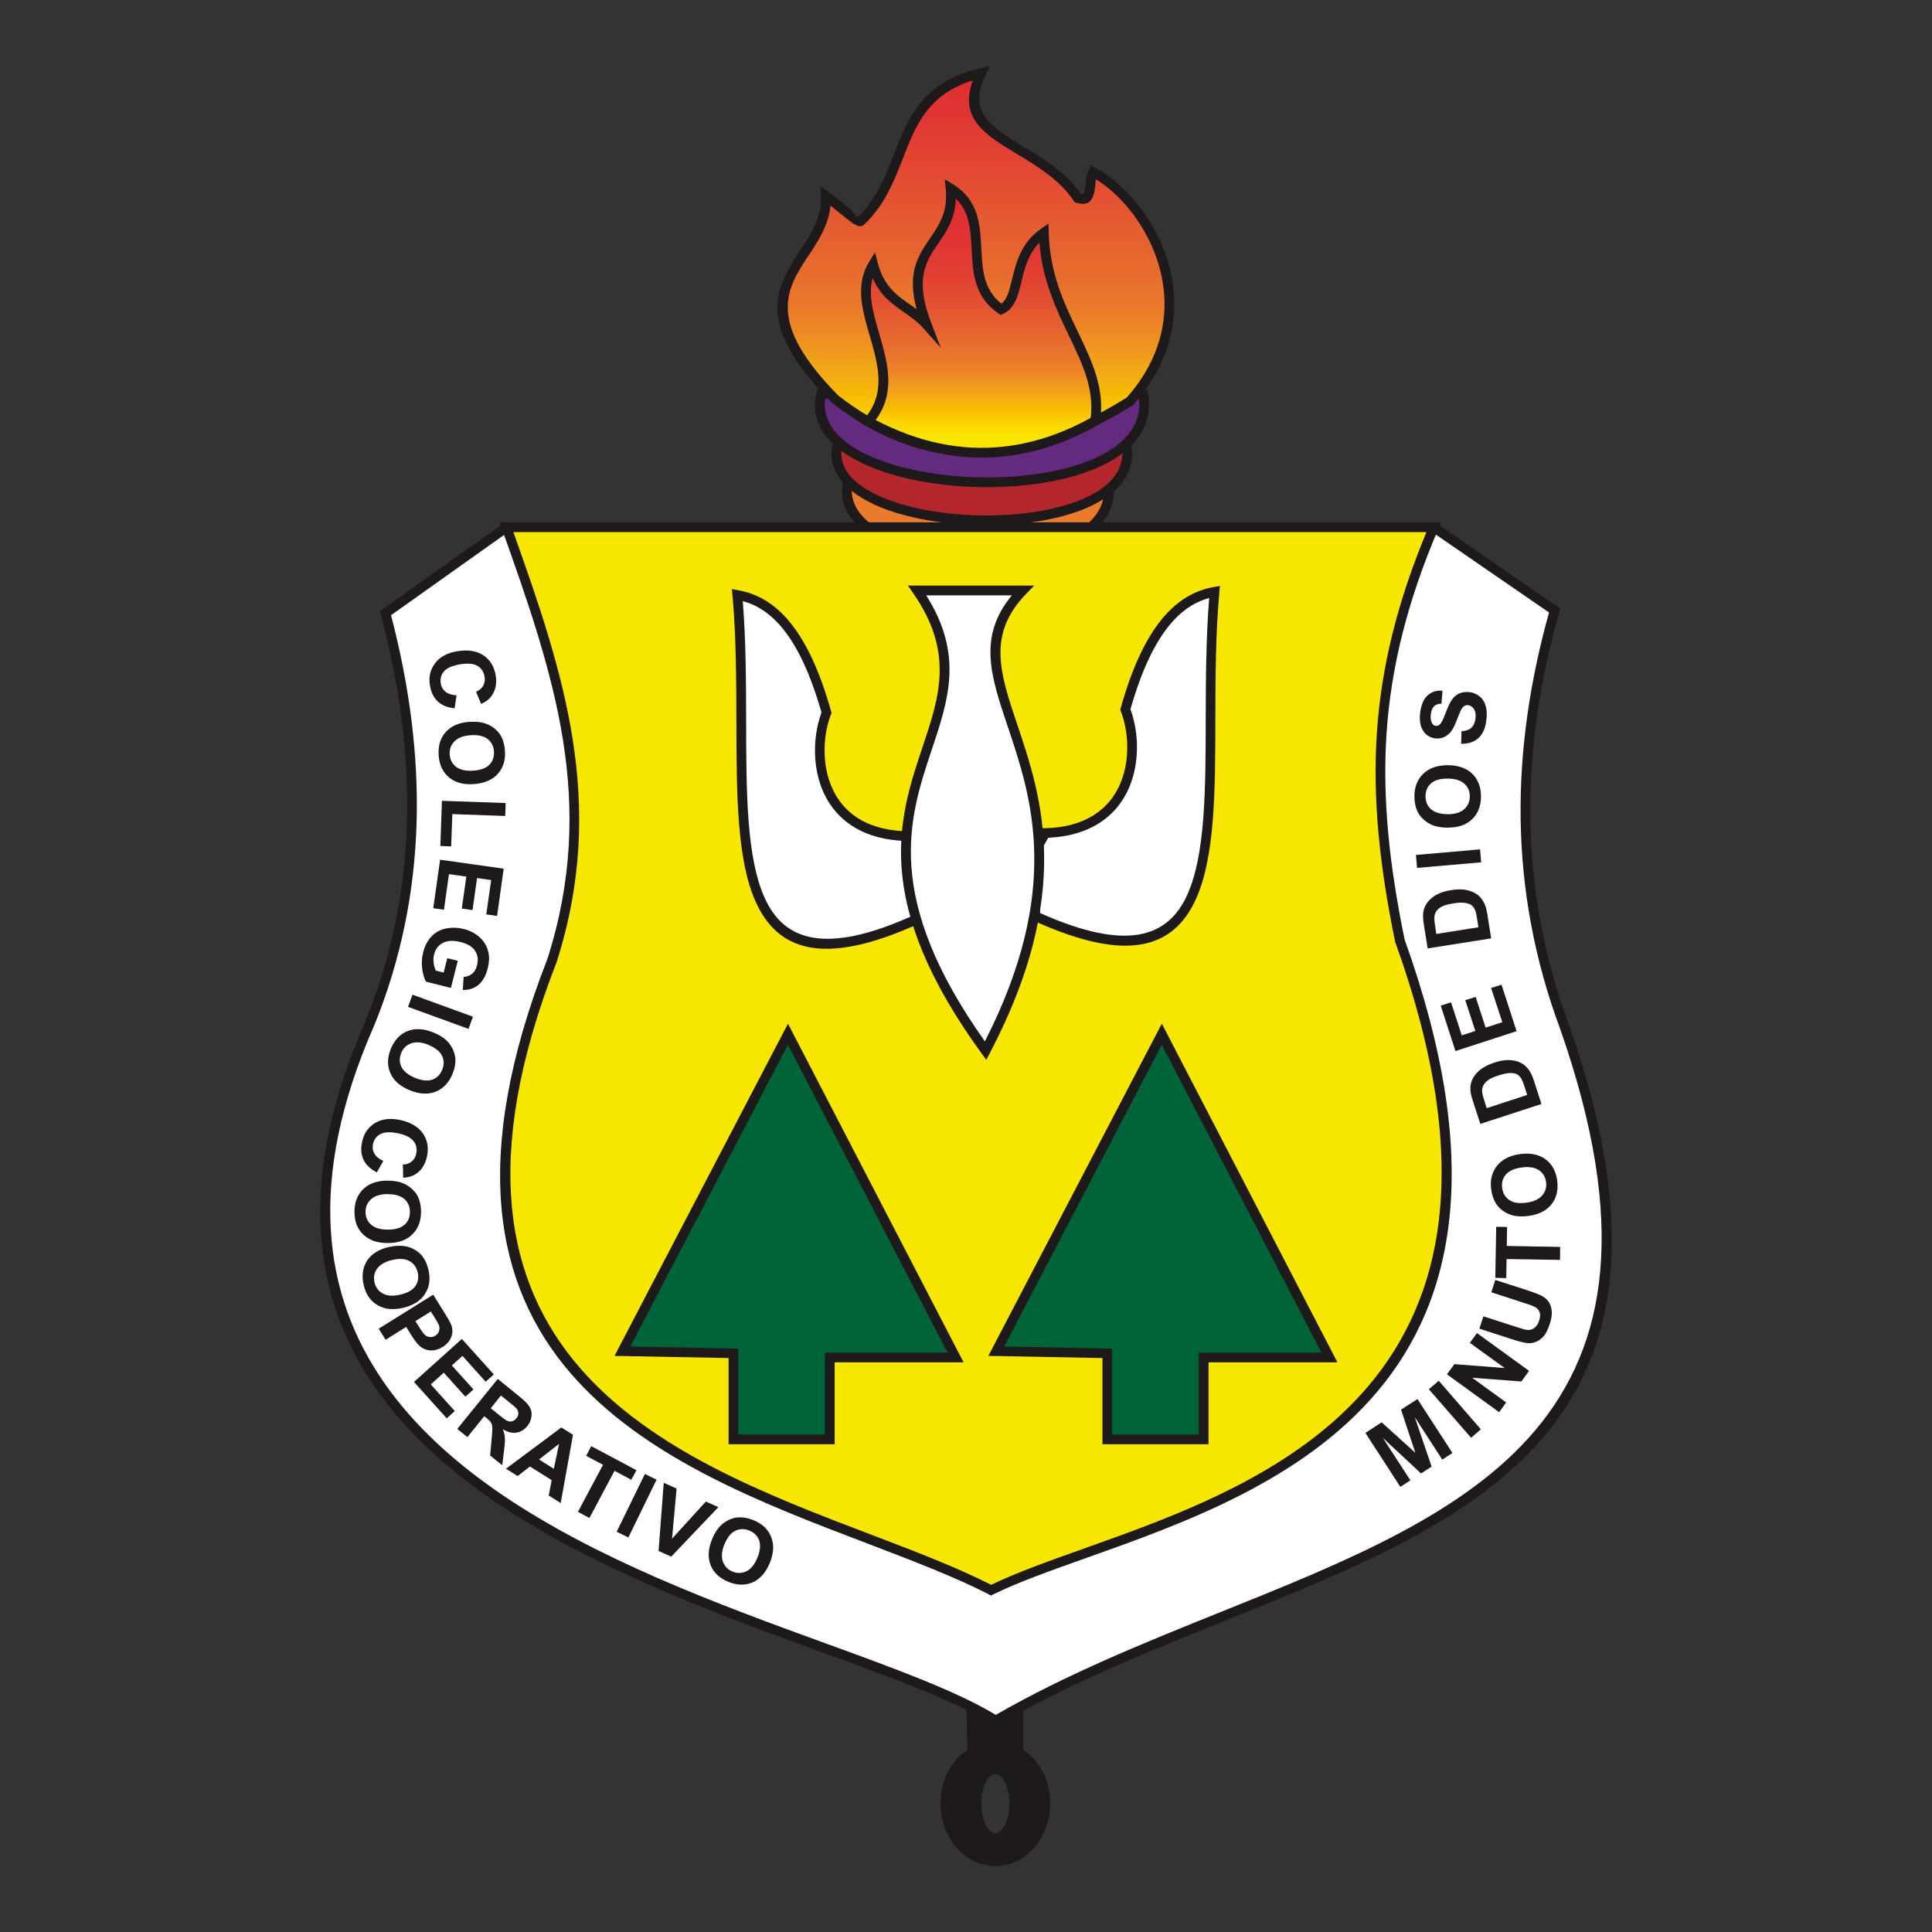 <?xml version="1.0" encoding="UTF-8"?><svg id="Capa_1" xmlns="http://www.w3.org/2000/svg" xmlns:xlink="http://www.w3.org/1999/xlink" viewBox="0 0 400 400"><rect x="0" y="0" width="400" height="400" fill="#333333" stroke="none"/><defs><style>.cls-1{fill:#f6b904;}.cls-1,.cls-2,.cls-3,.cls-4,.cls-5,.cls-6,.cls-7,.cls-8,.cls-9,.cls-10,.cls-11,.cls-12,.cls-13,.cls-14,.cls-15,.cls-16,.cls-17,.cls-18,.cls-19,.cls-20,.cls-21,.cls-22,.cls-23,.cls-24,.cls-25,.cls-26,.cls-27,.cls-28,.cls-29,.cls-30,.cls-31,.cls-32,.cls-33,.cls-34,.cls-35,.cls-36,.cls-37,.cls-38,.cls-39,.cls-40,.cls-41,.cls-42,.cls-43,.cls-44,.cls-45,.cls-46,.cls-47,.cls-48,.cls-49,.cls-50,.cls-51,.cls-52,.cls-53,.cls-54,.cls-55,.cls-56,.cls-57,.cls-58,.cls-59,.cls-60,.cls-61,.cls-62,.cls-63,.cls-64,.cls-65,.cls-66,.cls-67,.cls-68,.cls-69,.cls-70,.cls-71,.cls-72,.cls-73,.cls-74,.cls-75,.cls-76,.cls-77,.cls-78,.cls-79,.cls-80,.cls-81,.cls-82,.cls-83,.cls-84,.cls-85,.cls-86,.cls-87,.cls-88,.cls-89,.cls-90,.cls-91,.cls-92,.cls-93,.cls-94,.cls-95,.cls-96,.cls-97,.cls-98,.cls-99,.cls-100,.cls-101,.cls-102,.cls-103,.cls-104,.cls-105,.cls-106,.cls-107,.cls-108,.cls-109,.cls-110,.cls-111,.cls-112,.cls-113,.cls-114,.cls-115,.cls-116,.cls-117,.cls-118,.cls-119,.cls-120,.cls-121,.cls-122,.cls-123,.cls-124,.cls-125,.cls-126,.cls-127,.cls-128,.cls-129,.cls-130,.cls-131,.cls-132,.cls-133,.cls-134,.cls-135,.cls-136,.cls-137,.cls-138,.cls-139,.cls-140,.cls-141,.cls-142,.cls-143,.cls-144,.cls-145,.cls-146,.cls-147,.cls-148,.cls-149,.cls-150,.cls-151,.cls-152,.cls-153,.cls-154,.cls-155,.cls-156,.cls-157,.cls-158,.cls-159,.cls-160,.cls-161,.cls-162,.cls-163,.cls-164,.cls-165,.cls-166,.cls-167,.cls-168,.cls-169,.cls-170,.cls-171,.cls-172,.cls-173,.cls-174,.cls-175,.cls-176,.cls-177,.cls-178,.cls-179,.cls-180,.cls-181,.cls-182,.cls-183,.cls-184,.cls-185{fill-rule:evenodd;}.cls-2{fill:#642a80;}.cls-3{fill:#e34a32;}.cls-4{fill:#ef9320;}.cls-5{fill:#e24533;}.cls-6{fill:#ee8d23;}.cls-7{fill:#f6b805;}.cls-8{fill:#e66030;}.cls-9{fill:#ec8526;}.cls-10{fill:#e02d33;}.cls-11{fill:#f5b10d;}.cls-12{fill:#e02f33;}.cls-13{fill:#e65e31;}.cls-14{fill:#f9c600;}.cls-15{fill:#f6b606;}.cls-16{fill:#e55d31;}.cls-17{fill:#f8e600;}.cls-18{fill:#f3a716;}.cls-19,.cls-186{fill:#1e191a;}.cls-20{fill:#ed8a25;}.cls-21{fill:#e45432;}.cls-22{fill:#e66230;}.cls-23{fill:#f4ab16;}.cls-24{fill:#e13733;}.cls-25{fill:#fbd800;}.cls-26{fill:#f09b1c;}.cls-27{fill:#e86a2e;}.cls-28{fill:#fbdc00;}.cls-29{fill:#f5b20d;}.cls-30{fill:#ef961e;}.cls-31{fill:#fff;}.cls-32{fill:#e34932;}.cls-33{fill:#f8e100;}.cls-34{fill:#fcd400;}.cls-35{fill:#e9762c;}.cls-36{fill:#f19e1a;}.cls-37{fill:#e76530;}.cls-38{fill:#f7b904;}.cls-39{fill:#e23f33;}.cls-40{fill:#f0981c;}.cls-41{fill:#ea782b;}.cls-42{fill:#ec8524;}.cls-43{fill:#e24033;}.cls-44{fill:#e34632;}.cls-45{fill:#e66330;}.cls-46{fill:#b3272c;}.cls-47{fill:#ef9220;}.cls-48{fill:#e66430;}.cls-49{fill:#e55831;}.cls-50{fill:#e55a31;}.cls-51{fill:#f8c200;}.cls-52{fill:#e9722d;}.cls-53{fill:#e34832;}.cls-54{fill:#e34e32;}.cls-55{fill:#e24332;}.cls-56{fill:#e24233;}.cls-57{fill:#fac800;}.cls-58{fill:#e65e30;}.cls-59{fill:#f3a816;}.cls-60{fill:#fbdb00;}.cls-61{fill:#e13c33;}.cls-62{fill:#f3a916;}.cls-63{fill:#e65f30;}.cls-64{fill:#f9e000;}.cls-65{fill:#f2a11a;}.cls-66{fill:#e9752c;}.cls-67{fill:#ef9420;}.cls-68{fill:#f0971e;}.cls-69{fill:#ec8327;}.cls-70{fill:#ee9022;}.cls-71{fill:#f3aa16;}.cls-72{fill:#e55b30;}.cls-73{fill:#ea7a2a;}.cls-74{fill:#f6b506;}.cls-187{clip-path:url(#clippath-1);}.cls-75{fill:#f19f1a;}.cls-76{fill:#e8712e;}.cls-77{fill:#e9742c;}.cls-78{fill:#f8e400;}.cls-79{fill:#e76a2e;}.cls-80{fill:#fcd300;}.cls-81{fill:#e45431;}.cls-82{fill:#e13332;}.cls-83{fill:#f5b306;}.cls-84{fill:#e7662e;}.cls-85{fill:#f6b705;}.cls-86{fill:#fcd100;}.cls-87{fill:#fade00;}.cls-88{fill:#fbcc00;}.cls-89{fill:#ea7b2a;}.cls-90{fill:#ed8725;}.cls-91{fill:#e6612f;}.cls-92{fill:#e45031;}.cls-93{fill:#f4ac16;}.cls-94{fill:#e03133;}.cls-95{fill:#e45131;}.cls-96{fill:#ee9122;}.cls-97{fill:#f5b30d;}.cls-98{fill:#f19c1a;}.cls-99{fill:#e86e2e;}.cls-100{fill:#fbce00;}.cls-101{fill:#e86a2d;}.cls-102{fill:#e9712e;}.cls-103{fill:#e86e2d;}.cls-104{fill:#ed8724;}.cls-105{fill:#eb8128;}.cls-106{fill:#ea7c2a;}.cls-107{fill:#e55731;}.cls-108{fill:#f2a21a;}.cls-109{fill:#f9e300;}.cls-110{fill:#f8bf00;}.cls-111{fill:#fcd500;}.cls-112{fill:#e13833;}.cls-188{clip-path:url(#clippath);}.cls-113{fill:#fac900;}.cls-189{clip-rule:evenodd;fill:none;}.cls-114{fill:#e44f32;}.cls-115{fill:#facb00;}.cls-116{fill:#fcd600;}.cls-117{fill:#e13a33;}.cls-118{fill:#eb7f29;}.cls-119{fill:#fbcf00;}.cls-120{fill:#ed8c25;}.cls-121{fill:#e24532;}.cls-122{fill:#e24333;}.cls-123{fill:#e7662f;}.cls-124{fill:#e34c32;}.cls-125{fill:#ed8b25;}.cls-126{fill:#fbcd00;}.cls-127{fill:#f1a01a;}.cls-128{fill:#ec8326;}.cls-129{fill:#e55c30;}.cls-130{fill:#e45332;}.cls-131{fill:#f09a1c;}.cls-132{fill:#f19d1a;}.cls-133{fill:#f2a517;}.cls-134{fill:#ee8f22;}.cls-135{fill:#e86b2d;}.cls-136{fill:#00643a;}.cls-137{fill:#f3a616;}.cls-138{fill:#fcd000;}.cls-139{fill:#f7bb04;}.cls-140{fill:#e13334;}.cls-141{fill:#fbd700;}.cls-142{fill:#f5b012;}.cls-143{fill:#ee8e23;}.cls-144{fill:#e24232;}.cls-145{fill:#e8702d;}.cls-146{fill:#e55a30;}.cls-147{fill:#e13533;}.cls-148{fill:#e86d2e;}.cls-149{fill:#fcda00;}.cls-150{fill:#fcd900;}.cls-151{fill:#fbdd00;}.cls-152{fill:#f9df00;}.cls-153{fill:#e45531;}.cls-154{fill:#e34a33;}.cls-155{fill:#f7e700;}.cls-156{fill:#e7692e;}.cls-157{fill:#f9e200;}.cls-158{fill:#f7bd03;}.cls-159{fill:#ef9620;}.cls-160{fill:#e45532;}.cls-161{fill:#f9c400;}.cls-162{fill:#e86b2e;}.cls-163{fill:#ed8925;}.cls-164{fill:#eb802a;}.cls-165{fill:#e7652f;}.cls-166{fill:#e7682e;}.cls-167{fill:#e9732d;}.cls-168{fill:#e23d33;}.cls-169{fill:#f8be00;}.cls-170{fill:#e13834;}.cls-171{fill:#f8c100;}.cls-172{fill:#e13333;}.cls-173{fill:#e34d32;}.cls-174{fill:#f9c300;}.cls-175{fill:#e55d30;}.cls-176{fill:#f4ae12;}.cls-177{fill:#ec8128;}.cls-178{fill:#f2a31a;}.cls-179{fill:#e9742d;}.cls-180{fill:#f7bc03;}.cls-181{fill:#e55931;}.cls-182{fill:#f9e500;}.cls-183{fill:#eb7e29;}.cls-184{fill:#ea792b;}.cls-185{fill:#e45631;}</style><clipPath id="clippath"><path class="cls-189" d="m172.91,82.66c-23.67-23.91-1.3-28.07-1.95-42.09,5.02,3.75,6.71,5.75,7.33,5.09,10.49-10.18,6.21-26.15,24.81-30.55-6.78,14.02,12,13.97,20.03,25.9,3.44,1.05,2.1-3.58,3.14-5.39,11.36,5.94,24.81,28.21,7.61,47.47-22.99,14.46-43.17,13.44-60.98-.44h0Z"/></clipPath><clipPath id="clippath-1"><path class="cls-189" d="m179.75,87.27c9.02-10.38-4.85-23.01,1.03-32.51,2.06,7.76,7.39,8.31,11.08,12.44-6.43-16.74,6.14-15.93,4.94-28.18,9.63,5.94,1.14,18.64,10.48,25.03,4.45-2.06,1.78-10.97,8.82-15.9.4,17.35,12.63,26.01,10.62,39-15.51,8.71-31.19,8.75-46.98.11h0Z"/></clipPath></defs><path class="cls-89" d="m175.54,99.62c-4.34,19.9,57.62,22.07,53.91,0h-53.91Z"/><path class="cls-186" d="m176.4,100.63c-.53,4.37,2.72,7.79,7.79,10.13,4.83,2.22,11.3,3.44,17.81,3.6,6.51.15,13.05-.77,18.03-2.85,5.4-2.24,8.97-5.84,8.53-10.88h-52.16Zm6.95,11.95c-6.23-2.87-10.07-7.3-8.79-13.16l.17-.81h55.56l.13.85c1.12,6.6-3.05,11.19-9.61,13.91-5.26,2.19-12.08,3.14-18.84,3-6.76-.17-13.51-1.45-18.62-3.79h0Z"/><path class="cls-46" d="m173.41,91.98c-4.82,19.89,63.92,22.07,59.81,0h-59.81Z"/><path class="cls-186" d="m174.25,92.97c-.55,4.03,2.48,7.24,7.37,9.54,5.46,2.57,13.16,4.01,20.95,4.19,7.77.18,15.62-.88,21.34-3.27,5.4-2.26,8.9-5.72,8.44-10.46h-58.1Zm6.51,11.36c-6.07-2.87-9.65-7.09-8.33-12.59l.18-.77h61.42l.15.83c1.18,6.27-2.9,10.73-9.5,13.49-5.99,2.5-14.12,3.62-22.17,3.42-8.03-.18-16.05-1.69-21.76-4.37h0Z"/><path class="cls-2" d="m170.01,81.57c-5.37,23.08,71.27,25.62,66.66,0h-66.66Z"/><path class="cls-186" d="m170.85,82.58c-.72,4.98,2.96,8.9,8.84,11.65,6.08,2.83,14.46,4.39,22.92,4.59,8.45.2,16.95-.97,23.29-3.6,6.4-2.68,10.53-6.86,9.92-12.64h-64.97Zm7.99,13.47c-7.08-3.29-11.32-8.23-9.81-14.7l.18-.77h68.3l.15.83c1.32,7.33-3.42,12.52-11.01,15.66-6.58,2.76-15.38,3.97-24.1,3.77-8.71-.2-17.37-1.84-23.71-4.78h0Z"/><g class="cls-188"><polyline class="cls-155" points="149.24 97.56 149.24 93.35 251.1 93.35 251.1 97.56"/><polyline class="cls-17" points="149.24 93.5 149.24 93.04 251.1 93.04 251.1 93.5"/><polyline class="cls-182" points="149.24 93.21 149.24 92.75 251.1 92.75 251.1 93.21"/><polyline class="cls-78" points="149.24 92.9 149.24 92.44 251.1 92.44 251.1 92.9"/><polyline class="cls-157" points="149.24 92.58 149.24 92.12 251.1 92.12 251.1 92.58"/><polyline class="cls-33" points="149.24 92.29 149.24 91.83 251.1 91.83 251.1 92.29"/><polyline class="cls-64" points="149.24 91.98 149.24 91.52 251.1 91.52 251.1 91.98"/><polyline class="cls-64" points="149.24 91.66 149.24 91.2 251.1 91.2 251.1 91.66"/><polyline class="cls-152" points="149.24 91.37 149.24 90.91 251.1 90.91 251.1 91.37"/><polyline class="cls-87" points="149.24 91.06 149.24 90.6 251.1 90.6 251.1 91.06"/><polyline class="cls-28" points="149.24 90.74 149.24 90.29 251.1 90.29 251.1 90.74"/><polyline class="cls-60" points="149.24 90.45 149.24 89.99 251.1 89.99 251.1 90.45"/><polyline class="cls-60" points="149.24 90.14 149.24 89.68 251.1 89.68 251.1 90.14"/><polyline class="cls-149" points="149.24 89.83 149.24 89.37 251.1 89.37 251.1 89.83"/><polyline class="cls-150" points="149.24 89.53 149.24 89.07 251.1 89.07 251.1 89.53"/><polyline class="cls-25" points="149.24 89.22 149.24 88.76 251.1 88.76 251.1 89.22"/><polyline class="cls-141" points="149.24 88.91 149.24 88.45 251.1 88.45 251.1 88.91"/><polyline class="cls-111" points="149.24 88.61 149.24 88.15 251.1 88.15 251.1 88.61"/><polyline class="cls-34" points="149.24 88.3 149.24 87.84 251.1 87.84 251.1 88.3"/><polyline class="cls-80" points="149.24 87.99 149.24 87.53 251.1 87.53 251.1 87.99"/><polyline class="cls-80" points="149.24 87.69 149.24 87.23 251.1 87.23 251.1 87.69"/><polyline class="cls-86" points="149.24 87.38 149.24 86.92 251.1 86.92 251.1 87.38"/><polyline class="cls-138" points="149.24 87.07 149.24 86.61 251.1 86.61 251.1 87.07"/><polyline class="cls-100" points="149.24 86.77 149.24 86.32 251.1 86.32 251.1 86.77"/><polyline class="cls-126" points="149.24 86.46 149.24 86 251.1 86 251.1 86.46"/><polyline class="cls-88" points="149.24 86.15 149.24 85.69 251.1 85.69 251.1 86.15"/><polyline class="cls-115" points="149.24 85.86 149.24 85.4 251.1 85.4 251.1 85.86"/><polyline class="cls-113" points="149.24 85.54 149.24 85.08 251.1 85.08 251.1 85.54"/><polyline class="cls-113" points="149.24 85.23 149.24 84.77 251.1 84.77 251.1 85.23"/><polyline class="cls-14" points="149.24 84.94 149.24 84.48 251.1 84.48 251.1 84.94"/><polyline class="cls-14" points="149.24 84.62 149.24 84.16 251.1 84.16 251.1 84.62"/><polyline class="cls-161" points="149.24 84.31 149.24 83.85 251.1 83.85 251.1 84.31"/><polyline class="cls-174" points="149.24 84.02 149.24 83.56 251.1 83.56 251.1 84.02"/><polyline class="cls-174" points="149.24 83.71 149.24 83.25 251.1 83.25 251.1 83.71"/><polyline class="cls-51" points="149.24 83.39 149.24 82.93 251.1 82.93 251.1 83.39"/><polyline class="cls-171" points="149.24 83.1 149.24 82.64 251.1 82.64 251.1 83.1"/><polyline class="cls-169" points="149.24 82.79 149.24 82.33 251.1 82.33 251.1 82.79"/><polyline class="cls-158" points="149.24 82.47 149.24 82.01 251.1 82.01 251.1 82.47"/><polyline class="cls-180" points="149.24 82.18 149.24 81.72 251.1 81.72 251.1 82.18"/><polyline class="cls-139" points="149.24 81.87 149.24 81.41 251.1 81.41 251.1 81.87"/><polyline class="cls-38" points="149.24 81.56 149.24 81.1 251.1 81.1 251.1 81.56"/><polyline class="cls-1" points="149.24 81.26 149.24 80.8 251.1 80.8 251.1 81.26"/><polyline class="cls-85" points="149.24 80.95 149.24 80.49 251.1 80.49 251.1 80.95"/><polyline class="cls-15" points="149.24 80.64 149.24 80.18 251.1 80.18 251.1 80.64"/><polyline class="cls-74" points="149.24 80.34 149.24 79.88 251.1 79.88 251.1 80.34"/><polyline class="cls-83" points="149.24 80.03 149.24 79.57 251.1 79.57 251.1 80.03"/><polyline class="cls-97" points="149.24 79.72 149.24 79.26 251.1 79.26 251.1 79.72"/><polyline class="cls-29" points="149.24 79.42 149.24 78.96 251.1 78.96 251.1 79.42"/><polyline class="cls-11" points="149.24 79.11 149.24 78.65 251.1 78.65 251.1 79.11"/><polyline class="cls-176" points="149.24 78.8 149.24 78.34 251.1 78.34 251.1 78.8"/><polyline class="cls-176" points="149.24 78.5 149.24 78.04 251.1 78.04 251.1 78.5"/><polyline class="cls-93" points="149.24 78.19 149.24 77.73 251.1 77.73 251.1 78.19"/><polyline class="cls-23" points="149.24 77.88 149.24 77.44 251.1 77.44 251.1 77.88"/><polyline class="cls-71" points="149.24 77.59 149.24 77.13 251.1 77.13 251.1 77.59"/><polyline class="cls-62" points="149.24 77.27 149.24 76.81 251.1 76.81 251.1 77.27"/><polyline class="cls-59" points="149.24 76.98 149.24 76.52 251.1 76.52 251.1 76.98"/><polyline class="cls-18" points="149.24 76.67 149.24 76.21 251.1 76.21 251.1 76.67"/><polyline class="cls-137" points="149.24 76.35 149.24 75.89 251.1 75.89 251.1 76.35"/><polyline class="cls-133" points="149.24 76.06 149.24 75.6 251.1 75.6 251.1 76.06"/><polyline class="cls-178" points="149.24 75.75 149.24 75.29 251.1 75.29 251.1 75.75"/><polyline class="cls-108" points="149.24 75.43 149.24 74.98 251.1 74.98 251.1 75.43"/><polyline class="cls-127" points="149.24 75.14 149.24 74.68 251.1 74.68 251.1 75.14"/><polyline class="cls-127" points="149.24 74.83 149.24 74.37 251.1 74.37 251.1 74.83"/><polyline class="cls-75" points="149.24 74.52 149.24 74.06 251.1 74.06 251.1 74.52"/><polyline class="cls-36" points="149.24 74.22 149.24 73.76 251.1 73.76 251.1 74.22"/><polyline class="cls-132" points="149.24 73.91 149.24 73.45 251.1 73.45 251.1 73.91"/><polyline class="cls-98" points="149.24 73.6 149.24 73.14 251.1 73.14 251.1 73.6"/><polyline class="cls-26" points="149.24 73.3 149.24 72.84 251.1 72.84 251.1 73.3"/><polyline class="cls-40" points="149.24 72.99 149.24 72.53 251.1 72.53 251.1 72.99"/><polyline class="cls-68" points="149.24 72.68 149.24 72.22 251.1 72.22 251.1 72.68"/><polyline class="cls-30" points="149.24 72.38 149.24 71.92 251.1 71.92 251.1 72.38"/><polyline class="cls-159" points="149.24 72.07 149.24 71.61 251.1 71.61 251.1 72.07"/><polyline class="cls-67" points="149.24 71.76 149.24 71.3 251.1 71.3 251.1 71.76"/><polyline class="cls-4" points="149.24 71.46 149.24 71.01 251.1 71.01 251.1 71.46"/><polyline class="cls-47" points="149.24 71.15 149.24 70.69 251.1 70.69 251.1 71.15"/><polyline class="cls-96" points="149.24 70.84 149.24 70.38 251.1 70.38 251.1 70.84"/><polyline class="cls-70" points="149.24 70.55 149.24 70.09 251.1 70.09 251.1 70.55"/><polyline class="cls-134" points="149.24 70.23 149.24 69.77 251.1 69.77 251.1 70.23"/><polyline class="cls-143" points="149.24 69.92 149.24 69.46 251.1 69.46 251.1 69.92"/><polyline class="cls-6" points="149.24 69.63 149.24 69.17 251.1 69.17 251.1 69.63"/><polyline class="cls-120" points="149.24 69.31 149.24 68.86 251.1 68.86 251.1 69.31"/><polyline class="cls-20" points="149.24 69 149.24 68.54 251.1 68.54 251.1 69"/><polyline class="cls-163" points="149.24 68.71 149.24 68.25 251.1 68.25 251.1 68.71"/><polyline class="cls-163" points="149.24 68.4 149.24 67.94 251.1 67.94 251.1 68.4"/><polyline class="cls-90" points="149.24 68.08 149.24 67.62 251.1 67.62 251.1 68.08"/><polyline class="cls-104" points="149.24 67.79 149.24 67.33 251.1 67.33 251.1 67.79"/><polyline class="cls-9" points="149.24 67.48 149.24 67.02 251.1 67.02 251.1 67.48"/><polyline class="cls-128" points="149.24 67.16 149.24 66.7 251.1 66.7 251.1 67.16"/><polyline class="cls-69" points="149.24 66.87 149.24 66.41 251.1 66.41 251.1 66.87"/><polyline class="cls-177" points="149.24 66.56 149.24 66.1 251.1 66.1 251.1 66.56"/><polyline class="cls-105" points="149.24 66.25 149.24 65.79 251.1 65.79 251.1 66.25"/><polyline class="cls-164" points="149.24 65.95 149.24 65.49 251.1 65.49 251.1 65.95"/><polyline class="cls-164" points="149.24 65.64 149.24 65.18 251.1 65.18 251.1 65.64"/><polyline class="cls-164" points="149.24 65.33 149.24 64.87 251.1 64.87 251.1 65.33"/><polyline class="cls-183" points="149.24 65.03 149.24 64.57 251.1 64.57 251.1 65.03"/><polyline class="cls-183" points="149.24 64.72 149.24 64.26 251.1 64.26 251.1 64.72"/><polyline class="cls-106" points="149.24 64.41 149.24 63.95 251.1 63.95 251.1 64.41"/><polyline class="cls-89" points="149.24 64.11 149.24 63.65 251.1 63.65 251.1 64.11"/><polyline class="cls-73" points="149.24 63.8 149.24 63.34 251.1 63.34 251.1 63.8"/><polyline class="cls-73" points="149.24 63.49 149.24 63.03 251.1 63.03 251.1 63.49"/><polyline class="cls-184" points="149.24 63.19 149.24 62.73 251.1 62.73 251.1 63.19"/><polyline class="cls-41" points="149.24 62.88 149.24 62.42 251.1 62.42 251.1 62.88"/><polyline class="cls-41" points="149.24 62.57 149.24 62.11 251.1 62.11 251.1 62.57"/><polyline class="cls-35" points="149.24 62.28 149.24 61.82 251.1 61.82 251.1 62.28"/><polyline class="cls-35" points="149.24 61.96 149.24 61.5 251.1 61.5 251.1 61.96"/><polyline class="cls-35" points="149.24 61.65 149.24 61.19 251.1 61.19 251.1 61.65"/><polyline class="cls-66" points="149.24 61.36 149.24 60.9 251.1 60.9 251.1 61.36"/><polyline class="cls-77" points="149.24 61.04 149.24 60.58 251.1 60.58 251.1 61.04"/><polyline class="cls-77" points="149.24 60.73 149.24 60.27 251.1 60.27 251.1 60.73"/><polyline class="cls-77" points="149.24 60.44 149.24 59.98 251.1 59.98 251.1 60.44"/><polyline class="cls-77" points="149.24 60.12 149.24 59.67 251.1 59.67 251.1 60.12"/><polyline class="cls-167" points="149.24 59.81 149.24 59.35 251.1 59.35 251.1 59.81"/><polyline class="cls-52" points="149.24 59.52 149.24 59.06 251.1 59.06 251.1 59.52"/><polyline class="cls-102" points="149.24 59.21 149.24 58.75 251.1 58.75 251.1 59.21"/><polyline class="cls-76" points="149.24 58.89 149.24 58.43 251.1 58.43 251.1 58.89"/><polyline class="cls-145" points="149.24 58.6 149.24 58.14 251.1 58.14 251.1 58.6"/><polyline class="cls-145" points="149.24 58.29 149.24 57.83 251.1 57.83 251.1 58.29"/><polyline class="cls-103" points="149.24 57.97 149.24 57.52 251.1 57.52 251.1 57.97"/><polyline class="cls-99" points="149.24 57.68 149.24 57.22 251.1 57.22 251.1 57.68"/><polyline class="cls-99" points="149.24 57.37 149.24 56.91 251.1 56.91 251.1 57.37"/><polyline class="cls-148" points="149.24 57.06 149.24 56.6 251.1 56.6 251.1 57.06"/><polyline class="cls-162" points="149.24 56.76 149.24 56.3 251.1 56.3 251.1 56.76"/><polyline class="cls-162" points="149.24 56.45 149.24 55.99 251.1 55.99 251.1 56.45"/><polyline class="cls-27" points="149.24 56.14 149.24 55.68 251.1 55.68 251.1 56.14"/><polyline class="cls-27" points="149.24 55.84 149.24 55.38 251.1 55.38 251.1 55.84"/><polyline class="cls-27" points="149.24 55.53 149.24 55.07 251.1 55.07 251.1 55.53"/><polyline class="cls-79" points="149.24 55.22 149.24 54.76 251.1 54.76 251.1 55.22"/><polyline class="cls-79" points="149.24 54.92 149.24 54.46 251.1 54.46 251.1 54.92"/><polyline class="cls-156" points="149.24 54.61 149.24 54.15 251.1 54.15 251.1 54.61"/><polyline class="cls-166" points="149.24 54.32 149.24 53.86 251.1 53.86 251.1 54.32"/><polyline class="cls-166" points="149.24 54 149.24 53.55 251.1 53.55 251.1 54"/><polyline class="cls-84" points="149.24 53.69 149.24 53.23 251.1 53.23 251.1 53.69"/><polyline class="cls-84" points="149.24 53.4 149.24 52.94 251.1 52.94 251.1 53.4"/><polyline class="cls-84" points="149.24 53.09 149.24 52.63 251.1 52.63 251.1 53.09"/><polyline class="cls-165" points="149.24 52.77 149.24 52.31 251.1 52.31 251.1 52.77"/><polyline class="cls-48" points="149.24 52.48 149.24 52.02 251.1 52.02 251.1 52.48"/><polyline class="cls-48" points="149.24 52.17 149.24 51.71 251.1 51.71 251.1 52.17"/><polyline class="cls-45" points="149.24 51.85 149.24 51.39 251.1 51.39 251.1 51.85"/><polyline class="cls-45" points="149.24 51.56 149.24 51.1 251.1 51.1 251.1 51.56"/><polyline class="cls-45" points="149.24 51.25 149.24 50.79 251.1 50.79 251.1 51.25"/><polyline class="cls-22" points="149.24 50.94 149.24 50.48 251.1 50.48 251.1 50.94"/><polyline class="cls-22" points="149.24 50.64 149.24 50.18 251.1 50.18 251.1 50.64"/><polyline class="cls-91" points="149.24 50.33 149.24 49.87 251.1 49.87 251.1 50.33"/><polyline class="cls-8" points="149.24 50.02 149.24 49.56 251.1 49.56 251.1 50.02"/><polyline class="cls-8" points="149.24 49.72 149.24 49.26 251.1 49.26 251.1 49.72"/><polyline class="cls-13" points="149.24 49.41 149.24 48.95 251.1 48.95 251.1 49.41"/><polyline class="cls-13" points="149.24 49.1 149.24 48.64 251.1 48.64 251.1 49.1"/><polyline class="cls-58" points="149.24 48.8 149.24 48.34 251.1 48.34 251.1 48.8"/><polyline class="cls-16" points="149.24 48.49 149.24 48.03 251.1 48.03 251.1 48.49"/><polyline class="cls-16" points="149.24 48.18 149.24 47.72 251.1 47.72 251.1 48.18"/><polyline class="cls-16" points="149.24 47.88 149.24 47.42 251.1 47.42 251.1 47.88"/><polyline class="cls-175" points="149.24 47.57 149.24 47.11 251.1 47.11 251.1 47.57"/><polyline class="cls-129" points="149.24 47.26 149.24 46.8 251.1 46.8 251.1 47.26"/><polyline class="cls-129" points="149.24 46.97 149.24 46.51 251.1 46.51 251.1 46.97"/><polyline class="cls-72" points="149.24 46.65 149.24 46.19 251.1 46.19 251.1 46.65"/><polyline class="cls-72" points="149.24 46.34 149.24 45.88 251.1 45.88 251.1 46.34"/><polyline class="cls-146" points="149.24 46.05 149.24 45.59 251.1 45.59 251.1 46.05"/><polyline class="cls-181" points="149.24 45.73 149.24 45.27 251.1 45.27 251.1 45.73"/><polyline class="cls-181" points="149.24 45.42 149.24 44.96 251.1 44.96 251.1 45.42"/><polyline class="cls-49" points="149.24 45.13 149.24 44.67 251.1 44.67 251.1 45.13"/><polyline class="cls-49" points="149.24 44.82 149.24 44.36 251.1 44.36 251.1 44.82"/><polyline class="cls-49" points="149.24 44.5 149.24 44.04 251.1 44.04 251.1 44.5"/><polyline class="cls-107" points="149.24 44.21 149.24 43.75 251.1 43.75 251.1 44.21"/><polyline class="cls-185" points="149.24 43.9 149.24 43.44 251.1 43.44 251.1 43.9"/><polyline class="cls-185" points="149.24 43.58 149.24 43.12 251.1 43.12 251.1 43.58"/><polyline class="cls-153" points="149.24 43.29 149.24 42.83 251.1 42.83 251.1 43.29"/><polyline class="cls-153" points="149.24 42.98 149.24 42.52 251.1 42.52 251.1 42.98"/><polyline class="cls-153" points="149.24 42.66 149.24 42.21 251.1 42.21 251.1 42.66"/><polyline class="cls-81" points="149.24 42.37 149.24 41.91 251.1 41.91 251.1 42.37"/><polyline class="cls-130" points="149.24 42.06 149.24 41.6 251.1 41.6 251.1 42.06"/><polyline class="cls-130" points="149.24 41.75 149.24 41.29 251.1 41.29 251.1 41.75"/><polyline class="cls-95" points="149.24 41.45 149.24 40.99 251.1 40.99 251.1 41.45"/><polyline class="cls-95" points="149.24 41.14 149.24 40.68 251.1 40.68 251.1 41.14"/><polyline class="cls-92" points="149.24 40.83 149.24 40.37 251.1 40.37 251.1 40.83"/><polyline class="cls-92" points="149.24 40.53 149.24 40.07 251.1 40.07 251.1 40.53"/><polyline class="cls-92" points="149.24 40.22 149.24 39.76 251.1 39.76 251.1 40.22"/><polyline class="cls-114" points="149.24 39.91 149.24 39.45 251.1 39.45 251.1 39.91"/><polyline class="cls-114" points="149.24 39.61 149.24 39.15 251.1 39.15 251.1 39.61"/><polyline class="cls-114" points="149.24 39.3 149.24 38.84 251.1 38.84 251.1 39.3"/><polyline class="cls-54" points="149.24 38.99 149.24 38.53 251.1 38.53 251.1 38.99"/><polyline class="cls-54" points="149.24 38.69 149.24 38.24 251.1 38.24 251.1 38.69"/><polyline class="cls-54" points="149.24 38.38 149.24 37.92 251.1 37.92 251.1 38.38"/><polyline class="cls-173" points="149.24 38.07 149.24 37.61 251.1 37.61 251.1 38.07"/><polyline class="cls-124" points="149.24 37.78 149.24 37.32 251.1 37.32 251.1 37.78"/><polyline class="cls-124" points="149.24 37.46 149.24 37 251.1 37 251.1 37.46"/><polyline class="cls-154" points="149.24 37.15 149.24 36.69 251.1 36.69 251.1 37.15"/><polyline class="cls-3" points="149.24 36.86 149.24 36.4 251.1 36.4 251.1 36.86"/><polyline class="cls-3" points="149.24 36.54 149.24 36.08 251.1 36.08 251.1 36.54"/><polyline class="cls-32" points="149.24 36.23 149.24 35.77 251.1 35.77 251.1 36.23"/><polyline class="cls-32" points="149.24 35.94 149.24 35.48 251.1 35.48 251.1 35.94"/><polyline class="cls-32" points="149.24 35.63 149.24 35.17 251.1 35.17 251.1 35.63"/><polyline class="cls-53" points="149.24 35.31 149.24 34.85 251.1 34.85 251.1 35.31"/><polyline class="cls-53" points="149.24 35.02 149.24 34.56 251.1 34.56 251.1 35.02"/><polyline class="cls-53" points="149.24 34.71 149.24 34.25 251.1 34.25 251.1 34.71"/><polyline class="cls-44" points="149.24 34.39 149.24 33.93 251.1 33.93 251.1 34.39"/><polyline class="cls-44" points="149.24 34.1 149.24 33.64 251.1 33.64 251.1 34.1"/><polyline class="cls-121" points="149.24 33.79 149.24 33.33 251.1 33.33 251.1 33.79"/><polyline class="cls-121" points="149.24 33.48 149.24 33.02 251.1 33.02 251.1 33.48"/><polyline class="cls-121" points="149.24 33.18 149.24 32.72 251.1 32.72 251.1 33.18"/><polyline class="cls-55" points="149.24 32.87 149.24 32.41 251.1 32.41 251.1 32.87"/><polyline class="cls-55" points="149.24 32.56 149.24 32.1 251.1 32.1 251.1 32.56"/><polyline class="cls-55" points="149.24 32.26 149.24 31.8 251.1 31.8 251.1 32.26"/><polyline class="cls-144" points="149.24 31.95 149.24 31.49 251.1 31.49 251.1 31.95"/><polyline class="cls-144" points="149.24 31.66 149.24 31.2 251.1 31.2 251.1 31.66"/><polyline class="cls-56" points="149.24 31.34 149.24 30.88 251.1 30.88 251.1 31.34"/><polyline class="cls-43" points="149.24 31.03 149.24 30.57 251.1 30.57 251.1 31.03"/><polyline class="cls-43" points="149.24 30.74 149.24 30.28 251.1 30.28 251.1 30.74"/><polyline class="cls-43" points="149.24 30.42 149.24 29.96 251.1 29.96 251.1 30.42"/><polyline class="cls-39" points="149.24 30.11 149.24 29.65 251.1 29.65 251.1 30.11"/><polyline class="cls-39" points="149.24 29.82 149.24 29.36 251.1 29.36 251.1 29.82"/><polyline class="cls-39" points="149.24 29.51 149.24 29.05 251.1 29.05 251.1 29.51"/><polyline class="cls-168" points="149.24 29.19 149.24 28.73 251.1 28.73 251.1 29.19"/><polyline class="cls-168" points="149.24 28.9 149.24 28.44 251.1 28.44 251.1 28.9"/><polyline class="cls-168" points="149.24 28.59 149.24 28.13 251.1 28.13 251.1 28.59"/><polyline class="cls-61" points="149.24 28.27 149.24 27.81 251.1 27.81 251.1 28.27"/><polyline class="cls-61" points="149.24 27.98 149.24 27.52 251.1 27.52 251.1 27.98"/><polyline class="cls-61" points="149.24 27.67 149.24 27.21 251.1 27.21 251.1 27.67"/><polyline class="cls-61" points="149.24 27.35 149.24 26.9 251.1 26.9 251.1 27.35"/><polyline class="cls-61" points="149.24 27.06 149.24 26.6 251.1 26.6 251.1 27.06"/><polyline class="cls-117" points="149.24 26.75 149.24 26.29 251.1 26.29 251.1 26.75"/><polyline class="cls-117" points="149.24 26.44 149.24 25.98 251.1 25.98 251.1 26.44"/><polyline class="cls-117" points="149.24 26.14 149.24 25.68 251.1 25.68 251.1 26.14"/><polyline class="cls-170" points="149.24 25.83 149.24 25.37 251.1 25.37 251.1 25.83"/><polyline class="cls-170" points="149.24 25.52 149.24 25.06 251.1 25.06 251.1 25.52"/><polyline class="cls-170" points="149.24 25.22 149.24 24.76 251.1 24.76 251.1 25.22"/><polyline class="cls-24" points="149.24 24.91 149.24 24.45 251.1 24.45 251.1 24.91"/><polyline class="cls-24" points="149.24 24.6 149.24 24.14 251.1 24.14 251.1 24.6"/><polyline class="cls-24" points="149.24 24.3 149.24 23.84 251.1 23.84 251.1 24.3"/><polyline class="cls-147" points="149.24 23.99 149.24 23.53 251.1 23.53 251.1 23.99"/><polyline class="cls-147" points="149.24 23.68 149.24 23.22 251.1 23.22 251.1 23.68"/><polyline class="cls-147" points="149.24 23.38 149.24 22.93 251.1 22.93 251.1 23.38"/><polyline class="cls-147" points="149.24 23.07 149.24 22.61 251.1 22.61 251.1 23.07"/><polyline class="cls-147" points="149.24 22.76 149.24 22.3 251.1 22.3 251.1 22.76"/><polyline class="cls-147" points="149.24 22.47 149.24 22.01 251.1 22.01 251.1 22.47"/><polyline class="cls-147" points="149.24 22.15 149.24 21.69 251.1 21.69 251.1 22.15"/><polyline class="cls-82" points="149.24 21.84 149.24 21.38 251.1 21.38 251.1 21.84"/><polyline class="cls-172" points="149.24 21.55 149.24 21.09 251.1 21.09 251.1 21.55"/><polyline class="cls-172" points="149.24 21.23 149.24 20.78 251.1 20.78 251.1 21.23"/><polyline class="cls-172" points="149.24 20.92 149.24 20.46 251.1 20.46 251.1 20.92"/><polyline class="cls-172" points="149.24 20.63 149.24 20.17 251.1 20.17 251.1 20.63"/><polyline class="cls-140" points="149.24 20.32 149.24 19.86 251.1 19.86 251.1 20.32"/><polyline class="cls-94" points="149.24 20 149.24 19.54 251.1 19.54 251.1 20"/><polyline class="cls-94" points="149.24 19.71 149.24 19.25 251.1 19.25 251.1 19.71"/><polyline class="cls-94" points="149.24 19.4 149.24 18.94 251.1 18.94 251.1 19.4"/><polyline class="cls-94" points="149.24 19.08 149.24 18.62 251.1 18.62 251.1 19.08"/><polyline class="cls-94" points="149.24 18.79 149.24 18.33 251.1 18.33 251.1 18.79"/><polyline class="cls-12" points="149.24 18.48 149.24 18.02 251.1 18.02 251.1 18.48"/><polyline class="cls-12" points="149.24 18.17 149.24 17.71 251.1 17.71 251.1 18.17"/><polyline class="cls-12" points="149.24 17.87 149.24 17.41 251.1 17.41 251.1 17.87"/><polyline class="cls-12" points="149.24 17.56 149.24 17.1 251.1 17.1 251.1 17.56"/><polyline class="cls-12" points="149.24 17.25 149.24 16.79 251.1 16.79 251.1 17.25"/><polyline class="cls-12" points="149.24 16.95 149.24 16.49 251.1 16.49 251.1 16.95"/><polyline class="cls-12" points="149.24 16.64 149.24 16.18 251.1 16.18 251.1 16.64"/><polyline class="cls-10" points="149.24 16.33 149.24 15.87 251.1 15.87 251.1 16.33"/><polyline class="cls-10" points="149.24 16.03 149.24 15.57 251.1 15.57 251.1 16.03"/><polyline class="cls-10" points="149.24 15.72 149.24 15.11 251.1 15.11 251.1 15.72"/></g><path class="cls-186" d="m172.2,83.36c-16.34-16.5-11.43-24-6.54-31.5,2.26-3.44,4.5-6.89,4.32-11.25l-.11-2.11,1.71,1.27.13.09c1.71,1.3,3.01,2.35,4.01,3.18,1.45,1.18,1.64,2.19,1.86,1.93l.04-.02c3.86-3.75,5.68-8.42,7.44-12.94,3-7.7,5.88-15.03,17.83-17.86l2.06-.5-.92,1.89c-3.77,7.81,1.38,10.9,7.65,14.69,4.21,2.52,8.88,5.33,12.09,9.91.46.07.66-.15.77-.46h-.02c.15-.48.2-1.08.26-1.69v-.02c.09-1.01.18-2.06.64-2.83l.5-.83.85.44c1.64.86,3.33,2.04,4.94,3.49h0c4.32,3.86,8.31,9.65,10.22,16.34,1.91,6.73,1.76,14.39-2.21,21.96-1.27,2.43-2.94,4.85-5.05,7.22l-.09.11-.13.07c-11.67,7.35-22.64,10.75-32.99,10.57-10.37-.18-20.07-4.01-29.15-11.06l-.04-.04-.06-.06Zm-4.85-30.4c-4.47,6.8-8.91,13.62,6.23,28.95,8.71,6.78,18.01,10.42,27.9,10.6,9.92.18,20.49-3.11,31.78-10.18,1.97-2.21,3.51-4.47,4.69-6.73,3.68-7.04,3.82-14.19,2.04-20.47-1.8-6.32-5.55-11.78-9.61-15.4h0c-1.16-1.03-2.33-1.89-3.49-2.61-.04.33-.09.68-.11,1.03-.07.74-.15,1.47-.33,2.1h0c-.46,1.49-1.4,2.41-3.58,1.73l-.35-.09-.2-.29c-2.96-4.41-7.55-7.17-11.65-9.65-6.63-3.99-12.15-7.3-9.26-15.31-9.32,2.92-11.84,9.37-14.46,16.1h0c-1.84,4.72-3.73,9.59-7.9,13.64-1.05,1.08-2.13.2-4.56-1.76-.7-.57-1.54-1.25-2.54-2.02-.4,3.99-2.5,7.19-4.58,10.38h0Z"/><g class="cls-187"><polyline class="cls-155" points="174.9 95.91 174.9 90.34 228.73 90.34 228.73 95.91"/><polyline class="cls-17" points="174.9 90.43 174.9 90.16 228.73 90.16 228.73 90.43"/><polyline class="cls-78" points="174.9 90.25 174.9 89.97 228.73 89.97 228.73 90.25"/><polyline class="cls-109" points="174.9 90.06 174.9 89.79 228.73 89.79 228.73 90.06"/><polyline class="cls-157" points="174.9 89.88 174.9 89.59 228.73 89.59 228.73 89.88"/><polyline class="cls-64" points="174.9 89.68 174.9 89.4 228.73 89.4 228.73 89.68"/><polyline class="cls-64" points="174.9 89.49 174.9 89.22 228.73 89.22 228.73 89.49"/><polyline class="cls-87" points="174.9 89.31 174.9 89.04 228.73 89.04 228.73 89.31"/><polyline class="cls-151" points="174.9 89.13 174.9 88.83 228.73 88.83 228.73 89.13"/><polyline class="cls-28" points="174.9 88.94 174.9 88.65 228.73 88.65 228.73 88.94"/><polyline class="cls-60" points="174.9 88.74 174.9 88.47 228.73 88.47 228.73 88.74"/><polyline class="cls-149" points="174.9 88.56 174.9 88.28 228.73 88.28 228.73 88.56"/><polyline class="cls-150" points="174.9 88.37 174.9 88.1 228.73 88.1 228.73 88.37"/><polyline class="cls-141" points="174.9 88.19 174.9 87.9 228.73 87.9 228.73 88.19"/><polyline class="cls-116" points="174.9 87.99 174.9 87.71 228.73 87.71 228.73 87.99"/><polyline class="cls-34" points="174.9 87.8 174.9 87.53 228.73 87.53 228.73 87.8"/><polyline class="cls-80" points="174.9 87.62 174.9 87.34 228.73 87.34 228.73 87.62"/><polyline class="cls-80" points="174.9 87.44 174.9 87.14 228.73 87.14 228.73 87.44"/><polyline class="cls-138" points="174.9 87.23 174.9 86.96 228.73 86.96 228.73 87.23"/><polyline class="cls-119" points="174.9 87.05 174.9 86.77 228.73 86.77 228.73 87.05"/><polyline class="cls-100" points="174.9 86.87 174.9 86.59 228.73 86.59 228.73 86.87"/><polyline class="cls-88" points="174.9 86.68 174.9 86.39 228.73 86.39 228.73 86.68"/><polyline class="cls-115" points="174.9 86.5 174.9 86.21 228.73 86.21 228.73 86.5"/><polyline class="cls-113" points="174.9 86.3 174.9 86.02 228.73 86.02 228.73 86.3"/><polyline class="cls-57" points="174.9 86.11 174.9 85.84 228.73 85.84 228.73 86.11"/><polyline class="cls-14" points="174.9 85.93 174.9 85.65 228.73 85.65 228.73 85.93"/><polyline class="cls-161" points="174.9 85.75 174.9 85.45 228.73 85.45 228.73 85.75"/><polyline class="cls-174" points="174.9 85.54 174.9 85.27 228.73 85.27 228.73 85.54"/><polyline class="cls-174" points="174.9 85.36 174.9 85.08 228.73 85.08 228.73 85.36"/><polyline class="cls-171" points="174.9 85.18 174.9 84.9 228.73 84.9 228.73 85.18"/><polyline class="cls-110" points="174.9 84.99 174.9 84.7 228.73 84.7 228.73 84.99"/><polyline class="cls-158" points="174.9 84.79 174.9 84.51 228.73 84.51 228.73 84.79"/><polyline class="cls-180" points="174.9 84.61 174.9 84.33 228.73 84.33 228.73 84.61"/><polyline class="cls-139" points="174.9 84.42 174.9 84.15 228.73 84.15 228.73 84.42"/><polyline class="cls-1" points="174.9 84.24 174.9 83.94 228.73 83.94 228.73 84.24"/><polyline class="cls-7" points="174.9 84.05 174.9 83.76 228.73 83.76 228.73 84.05"/><polyline class="cls-85" points="174.9 83.85 174.9 83.58 228.73 83.58 228.73 83.85"/><polyline class="cls-74" points="174.9 83.67 174.9 83.39 228.73 83.39 228.73 83.67"/><polyline class="cls-83" points="174.9 83.48 174.9 83.19 228.73 83.19 228.73 83.48"/><polyline class="cls-29" points="174.9 83.3 174.9 83.01 228.73 83.01 228.73 83.3"/><polyline class="cls-11" points="174.9 83.1 174.9 82.82 228.73 82.82 228.73 83.1"/><polyline class="cls-142" points="174.9 82.92 174.9 82.64 228.73 82.64 228.73 82.92"/><polyline class="cls-176" points="174.9 82.73 174.9 82.46 228.73 82.46 228.73 82.73"/><polyline class="cls-93" points="174.9 82.55 174.9 82.25 228.73 82.25 228.73 82.55"/><polyline class="cls-23" points="174.9 82.35 174.9 82.07 228.73 82.07 228.73 82.35"/><polyline class="cls-62" points="174.9 82.16 174.9 81.89 228.73 81.89 228.73 82.16"/><polyline class="cls-59" points="174.9 81.98 174.9 81.7 228.73 81.7 228.73 81.98"/><polyline class="cls-18" points="174.9 81.79 174.9 81.5 228.73 81.5 228.73 81.79"/><polyline class="cls-137" points="174.9 81.61 174.9 81.32 228.73 81.32 228.73 81.61"/><polyline class="cls-133" points="174.9 81.41 174.9 81.13 228.73 81.13 228.73 81.41"/><polyline class="cls-108" points="174.9 81.22 174.9 80.95 228.73 80.95 228.73 81.22"/><polyline class="cls-65" points="174.9 81.04 174.9 80.75 228.73 80.75 228.73 81.04"/><polyline class="cls-127" points="174.9 80.86 174.9 80.56 228.73 80.56 228.73 80.86"/><polyline class="cls-75" points="174.9 80.65 174.9 80.38 228.73 80.38 228.73 80.65"/><polyline class="cls-36" points="174.9 80.47 174.9 80.2 228.73 80.2 228.73 80.47"/><polyline class="cls-132" points="174.9 80.29 174.9 80.01 228.73 80.01 228.73 80.29"/><polyline class="cls-26" points="174.9 80.1 174.9 79.81 228.73 79.81 228.73 80.1"/><polyline class="cls-131" points="174.9 79.9 174.9 79.63 228.73 79.63 228.73 79.9"/><polyline class="cls-68" points="174.9 79.72 174.9 79.44 228.73 79.44 228.73 79.72"/><polyline class="cls-30" points="174.9 79.53 174.9 79.26 228.73 79.26 228.73 79.53"/><polyline class="cls-159" points="174.9 79.35 174.9 79.06 228.73 79.06 228.73 79.35"/><polyline class="cls-4" points="174.9 79.17 174.9 78.87 228.73 78.87 228.73 79.17"/><polyline class="cls-4" points="174.9 78.96 174.9 78.69 228.73 78.69 228.73 78.96"/><polyline class="cls-47" points="174.9 78.78 174.9 78.5 228.73 78.5 228.73 78.78"/><polyline class="cls-70" points="174.9 78.6 174.9 78.3 228.73 78.3 228.73 78.6"/><polyline class="cls-134" points="174.9 78.41 174.9 78.12 228.73 78.12 228.73 78.41"/><polyline class="cls-6" points="174.9 78.21 174.9 77.93 228.73 77.93 228.73 78.21"/><polyline class="cls-120" points="174.9 78.03 174.9 77.75 228.73 77.75 228.73 78.03"/><polyline class="cls-125" points="174.9 77.84 174.9 77.57 228.73 77.57 228.73 77.84"/><polyline class="cls-163" points="174.9 77.66 174.9 77.36 228.73 77.36 228.73 77.66"/><polyline class="cls-163" points="174.9 77.46 174.9 77.18 228.73 77.18 228.73 77.46"/><polyline class="cls-90" points="174.9 77.27 174.9 77 228.73 77 228.73 77.27"/><polyline class="cls-42" points="174.9 77.09 174.9 76.81 228.73 76.81 228.73 77.09"/><polyline class="cls-9" points="174.9 76.91 174.9 76.61 228.73 76.61 228.73 76.91"/><polyline class="cls-69" points="174.9 76.72 174.9 76.43 228.73 76.43 228.73 76.72"/><polyline class="cls-177" points="174.9 76.52 174.9 76.24 228.73 76.24 228.73 76.52"/><polyline class="cls-105" points="174.9 76.34 174.9 76.06 228.73 76.06 228.73 76.34"/><polyline class="cls-164" points="174.9 76.15 174.9 75.86 228.73 75.86 228.73 76.15"/><polyline class="cls-164" points="174.9 75.97 174.9 75.67 228.73 75.67 228.73 75.97"/><polyline class="cls-118" points="174.9 75.77 174.9 75.49 228.73 75.49 228.73 75.77"/><polyline class="cls-183" points="174.9 75.58 174.9 75.31 228.73 75.31 228.73 75.58"/><polyline class="cls-106" points="174.9 75.4 174.9 75.12 228.73 75.12 228.73 75.4"/><polyline class="cls-89" points="174.9 75.21 174.9 74.92 228.73 74.92 228.73 75.21"/><polyline class="cls-73" points="174.9 75.01 174.9 74.74 228.73 74.74 228.73 75.01"/><polyline class="cls-184" points="174.9 74.83 174.9 74.55 228.73 74.55 228.73 74.83"/><polyline class="cls-41" points="174.9 74.64 174.9 74.37 228.73 74.37 228.73 74.64"/><polyline class="cls-41" points="174.9 74.46 174.9 74.17 228.73 74.17 228.73 74.46"/><polyline class="cls-35" points="174.9 74.28 174.9 73.98 228.73 73.98 228.73 74.28"/><polyline class="cls-35" points="174.9 74.07 174.9 73.8 228.73 73.8 228.73 74.07"/><polyline class="cls-66" points="174.9 73.89 174.9 73.62 228.73 73.62 228.73 73.89"/><polyline class="cls-66" points="174.9 73.71 174.9 73.41 228.73 73.41 228.73 73.71"/><polyline class="cls-77" points="174.9 73.52 174.9 73.23 228.73 73.23 228.73 73.52"/><polyline class="cls-179" points="174.9 73.32 174.9 73.05 228.73 73.05 228.73 73.32"/><polyline class="cls-167" points="174.9 73.14 174.9 72.86 228.73 72.86 228.73 73.14"/><polyline class="cls-167" points="174.9 72.95 174.9 72.68 228.73 72.68 228.73 72.95"/><polyline class="cls-102" points="174.9 72.77 174.9 72.48 228.73 72.48 228.73 72.77"/><polyline class="cls-76" points="174.9 72.57 174.9 72.29 228.73 72.29 228.73 72.57"/><polyline class="cls-145" points="174.9 72.38 174.9 72.11 228.73 72.11 228.73 72.38"/><polyline class="cls-145" points="174.9 72.2 174.9 71.92 228.73 71.92 228.73 72.2"/><polyline class="cls-103" points="174.9 72.02 174.9 71.72 228.73 71.72 228.73 72.02"/><polyline class="cls-99" points="174.9 71.83 174.9 71.54 228.73 71.54 228.73 71.83"/><polyline class="cls-148" points="174.9 71.63 174.9 71.35 228.73 71.35 228.73 71.63"/><polyline class="cls-148" points="174.9 71.45 174.9 71.17 228.73 71.17 228.73 71.45"/><polyline class="cls-135" points="174.9 71.26 174.9 70.97 228.73 70.97 228.73 71.26"/><polyline class="cls-101" points="174.9 71.08 174.9 70.78 228.73 70.78 228.73 71.08"/><polyline class="cls-27" points="174.9 70.88 174.9 70.6 228.73 70.6 228.73 70.88"/><polyline class="cls-27" points="174.9 70.69 174.9 70.42 228.73 70.42 228.73 70.69"/><polyline class="cls-79" points="174.9 70.51 174.9 70.23 228.73 70.23 228.73 70.51"/><polyline class="cls-156" points="174.9 70.33 174.9 70.03 228.73 70.03 228.73 70.33"/><polyline class="cls-166" points="174.9 70.12 174.9 69.85 228.73 69.85 228.73 70.12"/><polyline class="cls-166" points="174.9 69.94 174.9 69.66 228.73 69.66 228.73 69.94"/><polyline class="cls-123" points="174.9 69.76 174.9 69.48 228.73 69.48 228.73 69.76"/><polyline class="cls-123" points="174.9 69.57 174.9 69.28 228.73 69.28 228.73 69.57"/><polyline class="cls-37" points="174.9 69.39 174.9 69.09 228.73 69.09 228.73 69.39"/><polyline class="cls-37" points="174.9 69.19 174.9 68.91 228.73 68.91 228.73 69.19"/><polyline class="cls-48" points="174.9 69 174.9 68.73 228.73 68.73 228.73 69"/><polyline class="cls-45" points="174.9 68.82 174.9 68.52 228.73 68.52 228.73 68.82"/><polyline class="cls-22" points="174.9 68.63 174.9 68.34 228.73 68.34 228.73 68.63"/><polyline class="cls-22" points="174.9 68.43 174.9 68.16 228.73 68.16 228.73 68.43"/><polyline class="cls-22" points="174.9 68.25 174.9 67.97 228.73 67.97 228.73 68.25"/><polyline class="cls-91" points="174.9 68.06 174.9 67.79 228.73 67.79 228.73 68.06"/><polyline class="cls-8" points="174.9 67.88 174.9 67.59 228.73 67.59 228.73 67.88"/><polyline class="cls-8" points="174.9 67.68 174.9 67.4 228.73 67.4 228.73 67.68"/><polyline class="cls-63" points="174.9 67.5 174.9 67.22 228.73 67.22 228.73 67.5"/><polyline class="cls-58" points="174.9 67.31 174.9 67.04 228.73 67.04 228.73 67.31"/><polyline class="cls-16" points="174.9 67.13 174.9 66.83 228.73 66.83 228.73 67.13"/><polyline class="cls-16" points="174.9 66.93 174.9 66.65 228.73 66.65 228.73 66.93"/><polyline class="cls-16" points="174.9 66.74 174.9 66.47 228.73 66.47 228.73 66.74"/><polyline class="cls-175" points="174.9 66.56 174.9 66.28 228.73 66.28 228.73 66.56"/><polyline class="cls-129" points="174.9 66.37 174.9 66.08 228.73 66.08 228.73 66.37"/><polyline class="cls-129" points="174.9 66.19 174.9 65.9 228.73 65.9 228.73 66.19"/><polyline class="cls-72" points="174.9 65.99 174.9 65.71 228.73 65.71 228.73 65.99"/><polyline class="cls-50" points="174.9 65.8 174.9 65.53 228.73 65.53 228.73 65.8"/><polyline class="cls-181" points="174.9 65.62 174.9 65.34 228.73 65.34 228.73 65.62"/><polyline class="cls-181" points="174.9 65.44 174.9 65.14 228.73 65.14 228.73 65.44"/><polyline class="cls-49" points="174.9 65.23 174.9 64.96 228.73 64.96 228.73 65.23"/><polyline class="cls-49" points="174.9 65.05 174.9 64.77 228.73 64.77 228.73 65.05"/><polyline class="cls-107" points="174.9 64.87 174.9 64.59 228.73 64.59 228.73 64.87"/><polyline class="cls-107" points="174.9 64.68 174.9 64.39 228.73 64.39 228.73 64.68"/><polyline class="cls-185" points="174.9 64.48 174.9 64.21 228.73 64.21 228.73 64.48"/><polyline class="cls-153" points="174.9 64.3 174.9 64.02 228.73 64.02 228.73 64.3"/><polyline class="cls-160" points="174.9 64.11 174.9 63.84 228.73 63.84 228.73 64.11"/><polyline class="cls-21" points="174.9 63.93 174.9 63.64 228.73 63.64 228.73 63.93"/><polyline class="cls-21" points="174.9 63.75 174.9 63.45 228.73 63.45 228.73 63.75"/><polyline class="cls-130" points="174.9 63.54 174.9 63.27 228.73 63.27 228.73 63.54"/><polyline class="cls-95" points="174.9 63.36 174.9 63.08 228.73 63.08 228.73 63.36"/><polyline class="cls-92" points="174.9 63.18 174.9 62.9 228.73 62.9 228.73 63.18"/><polyline class="cls-92" points="174.9 62.99 174.9 62.7 228.73 62.7 228.73 62.99"/><polyline class="cls-92" points="174.9 62.79 174.9 62.51 228.73 62.51 228.73 62.79"/><polyline class="cls-114" points="174.9 62.61 174.9 62.33 228.73 62.33 228.73 62.61"/><polyline class="cls-114" points="174.9 62.42 174.9 62.15 228.73 62.15 228.73 62.42"/><polyline class="cls-114" points="174.9 62.24 174.9 61.94 228.73 61.94 228.73 62.24"/><polyline class="cls-54" points="174.9 62.04 174.9 61.76 228.73 61.76 228.73 62.04"/><polyline class="cls-54" points="174.9 61.85 174.9 61.58 228.73 61.58 228.73 61.85"/><polyline class="cls-173" points="174.9 61.67 174.9 61.39 228.73 61.39 228.73 61.67"/><polyline class="cls-173" points="174.9 61.49 174.9 61.19 228.73 61.19 228.73 61.49"/><polyline class="cls-124" points="174.9 61.3 174.9 61.01 228.73 61.01 228.73 61.3"/><polyline class="cls-3" points="174.9 61.1 174.9 60.82 228.73 60.82 228.73 61.1"/><polyline class="cls-3" points="174.9 60.92 174.9 60.64 228.73 60.64 228.73 60.92"/><polyline class="cls-3" points="174.9 60.73 174.9 60.46 228.73 60.46 228.73 60.73"/><polyline class="cls-32" points="174.9 60.55 174.9 60.25 228.73 60.25 228.73 60.55"/><polyline class="cls-53" points="174.9 60.35 174.9 60.07 228.73 60.07 228.73 60.35"/><polyline class="cls-53" points="174.9 60.16 174.9 59.89 228.73 59.89 228.73 60.16"/><polyline class="cls-53" points="174.9 59.98 174.9 59.7 228.73 59.7 228.73 59.98"/><polyline class="cls-44" points="174.9 59.79 174.9 59.5 228.73 59.5 228.73 59.79"/><polyline class="cls-44" points="174.9 59.59 174.9 59.32 228.73 59.32 228.73 59.59"/><polyline class="cls-121" points="174.9 59.41 174.9 59.13 228.73 59.13 228.73 59.41"/><polyline class="cls-121" points="174.9 59.22 174.9 58.95 228.73 58.95 228.73 59.22"/><polyline class="cls-5" points="174.9 59.04 174.9 58.75 228.73 58.75 228.73 59.04"/><polyline class="cls-122" points="174.9 58.86 174.9 58.56 228.73 58.56 228.73 58.86"/><polyline class="cls-122" points="174.9 58.65 174.9 58.38 228.73 58.38 228.73 58.65"/><polyline class="cls-122" points="174.9 58.47 174.9 58.2 228.73 58.2 228.73 58.47"/><polyline class="cls-56" points="174.9 58.29 174.9 58.01 228.73 58.01 228.73 58.29"/><polyline class="cls-56" points="174.9 58.1 174.9 57.81 228.73 57.81 228.73 58.1"/><polyline class="cls-43" points="174.9 57.9 174.9 57.63 228.73 57.63 228.73 57.9"/><polyline class="cls-43" points="174.9 57.72 174.9 57.44 228.73 57.44 228.73 57.72"/><polyline class="cls-39" points="174.9 57.53 174.9 57.26 228.73 57.26 228.73 57.53"/><polyline class="cls-39" points="174.9 57.35 174.9 57.06 228.73 57.06 228.73 57.35"/><polyline class="cls-168" points="174.9 57.15 174.9 56.87 228.73 56.87 228.73 57.15"/><polyline class="cls-168" points="174.9 56.96 174.9 56.69 228.73 56.69 228.73 56.96"/><polyline class="cls-168" points="174.9 56.78 174.9 56.5 228.73 56.5 228.73 56.78"/><polyline class="cls-168" points="174.9 56.6 174.9 56.3 228.73 56.3 228.73 56.6"/><polyline class="cls-168" points="174.9 56.41 174.9 56.12 228.73 56.12 228.73 56.41"/><polyline class="cls-168" points="174.9 56.21 174.9 55.93 228.73 55.93 228.73 56.21"/><polyline class="cls-168" points="174.9 56.03 174.9 55.75 228.73 55.75 228.73 56.03"/><polyline class="cls-168" points="174.9 55.84 174.9 55.57 228.73 55.57 228.73 55.84"/><polyline class="cls-61" points="174.9 55.66 174.9 55.36 228.73 55.36 228.73 55.66"/><polyline class="cls-61" points="174.9 55.46 174.9 55.18 228.73 55.18 228.73 55.46"/><polyline class="cls-61" points="174.9 55.27 174.9 55 228.73 55 228.73 55.27"/><polyline class="cls-61" points="174.9 55.09 174.9 54.81 228.73 54.81 228.73 55.09"/><polyline class="cls-61" points="174.9 54.91 174.9 54.61 228.73 54.61 228.73 54.91"/><polyline class="cls-61" points="174.9 54.7 174.9 54.43 228.73 54.43 228.73 54.7"/><polyline class="cls-61" points="174.9 54.52 174.9 54.24 228.73 54.24 228.73 54.52"/><polyline class="cls-61" points="174.9 54.34 174.9 54.06 228.73 54.06 228.73 54.34"/><polyline class="cls-117" points="174.9 54.15 174.9 53.86 228.73 53.86 228.73 54.15"/><polyline class="cls-117" points="174.9 53.97 174.9 53.67 228.73 53.67 228.73 53.97"/><polyline class="cls-117" points="174.9 53.77 174.9 53.49 228.73 53.49 228.73 53.77"/><polyline class="cls-117" points="174.9 53.58 174.9 53.31 228.73 53.31 228.73 53.58"/><polyline class="cls-117" points="174.9 53.4 174.9 53.12 228.73 53.12 228.73 53.4"/><polyline class="cls-112" points="174.9 53.21 174.9 52.92 228.73 52.92 228.73 53.21"/><polyline class="cls-112" points="174.9 53.01 174.9 52.74 228.73 52.74 228.73 53.01"/><polyline class="cls-112" points="174.9 52.83 174.9 52.55 228.73 52.55 228.73 52.83"/><polyline class="cls-112" points="174.9 52.64 174.9 52.37 228.73 52.37 228.73 52.64"/><polyline class="cls-112" points="174.9 52.46 174.9 52.17 228.73 52.17 228.73 52.46"/><polyline class="cls-24" points="174.9 52.26 174.9 51.98 228.73 51.98 228.73 52.26"/><polyline class="cls-24" points="174.9 52.07 174.9 51.8 228.73 51.8 228.73 52.07"/><polyline class="cls-24" points="174.9 51.89 174.9 51.62 228.73 51.62 228.73 51.89"/><polyline class="cls-24" points="174.9 51.71 174.9 51.41 228.73 51.41 228.73 51.71"/><polyline class="cls-24" points="174.9 51.52 174.9 51.23 228.73 51.23 228.73 51.52"/><polyline class="cls-147" points="174.9 51.32 174.9 51.05 228.73 51.05 228.73 51.32"/><polyline class="cls-147" points="174.9 51.14 174.9 50.86 228.73 50.86 228.73 51.14"/><polyline class="cls-147" points="174.9 50.95 174.9 50.68 228.73 50.68 228.73 50.95"/><polyline class="cls-147" points="174.9 50.77 174.9 50.48 228.73 50.48 228.73 50.77"/><polyline class="cls-147" points="174.9 50.57 174.9 50.29 228.73 50.29 228.73 50.57"/><polyline class="cls-147" points="174.9 50.38 174.9 50.11 228.73 50.11 228.73 50.38"/><polyline class="cls-147" points="174.9 50.2 174.9 49.92 228.73 49.92 228.73 50.2"/><polyline class="cls-147" points="174.9 50.02 174.9 49.72 228.73 49.72 228.73 50.02"/><polyline class="cls-147" points="174.9 49.81 174.9 49.54 228.73 49.54 228.73 49.81"/><polyline class="cls-147" points="174.9 49.63 174.9 49.35 228.73 49.35 228.73 49.63"/><polyline class="cls-147" points="174.9 49.45 174.9 49.17 228.73 49.17 228.73 49.45"/><polyline class="cls-172" points="174.9 49.26 174.9 48.97 228.73 48.97 228.73 49.26"/><polyline class="cls-172" points="174.9 49.08 174.9 48.78 228.73 48.78 228.73 49.08"/><polyline class="cls-172" points="174.9 48.88 174.9 48.6 228.73 48.6 228.73 48.88"/><polyline class="cls-172" points="174.9 48.69 174.9 48.42 228.73 48.42 228.73 48.69"/><polyline class="cls-172" points="174.9 48.51 174.9 48.22 228.73 48.22 228.73 48.51"/><polyline class="cls-172" points="174.9 48.33 174.9 48.03 228.73 48.03 228.73 48.33"/><polyline class="cls-172" points="174.9 48.12 174.9 47.85 228.73 47.85 228.73 48.12"/><polyline class="cls-172" points="174.9 47.94 174.9 47.66 228.73 47.66 228.73 47.94"/><polyline class="cls-172" points="174.9 47.76 174.9 47.48 228.73 47.48 228.73 47.76"/><polyline class="cls-172" points="174.9 47.57 174.9 47.28 228.73 47.28 228.73 47.57"/><polyline class="cls-94" points="174.9 47.37 174.9 47.09 228.73 47.09 228.73 47.37"/><polyline class="cls-94" points="174.9 47.19 174.9 46.91 228.73 46.91 228.73 47.19"/><polyline class="cls-94" points="174.9 47 174.9 46.73 228.73 46.73 228.73 47"/><polyline class="cls-94" points="174.9 46.82 174.9 46.52 228.73 46.52 228.73 46.82"/><polyline class="cls-94" points="174.9 46.63 174.9 46.34 228.73 46.34 228.73 46.63"/><polyline class="cls-94" points="174.9 46.43 174.9 46.16 228.73 46.16 228.73 46.43"/><polyline class="cls-94" points="174.9 46.25 174.9 45.97 228.73 45.97 228.73 46.25"/><polyline class="cls-94" points="174.9 46.06 174.9 45.77 228.73 45.77 228.73 46.06"/><polyline class="cls-12" points="174.9 45.88 174.9 45.59 228.73 45.59 228.73 45.88"/><polyline class="cls-12" points="174.9 45.68 174.9 45.4 228.73 45.4 228.73 45.68"/><polyline class="cls-12" points="174.9 45.5 174.9 45.22 228.73 45.22 228.73 45.5"/><polyline class="cls-12" points="174.9 45.31 174.9 45.04 228.73 45.04 228.73 45.31"/><polyline class="cls-12" points="174.9 45.13 174.9 44.83 228.73 44.83 228.73 45.13"/><polyline class="cls-12" points="174.9 44.93 174.9 44.65 228.73 44.65 228.73 44.93"/><polyline class="cls-12" points="174.9 44.74 174.9 44.47 228.73 44.47 228.73 44.74"/><polyline class="cls-12" points="174.9 44.56 174.9 44.28 228.73 44.28 228.73 44.56"/><polyline class="cls-12" points="174.9 44.37 174.9 44.08 228.73 44.08 228.73 44.37"/><polyline class="cls-12" points="174.9 44.19 174.9 43.9 228.73 43.9 228.73 44.19"/><polyline class="cls-12" points="174.9 43.99 174.9 43.71 228.73 43.71 228.73 43.99"/><polyline class="cls-12" points="174.9 43.8 174.9 43.53 228.73 43.53 228.73 43.8"/><polyline class="cls-12" points="174.9 43.62 174.9 43.33 228.73 43.33 228.73 43.62"/><polyline class="cls-12" points="174.9 43.44 174.9 43.14 228.73 43.14 228.73 43.44"/><polyline class="cls-10" points="174.9 43.23 174.9 42.96 228.73 42.96 228.73 43.23"/><polyline class="cls-10" points="174.9 43.05 174.9 42.77 228.73 42.77 228.73 43.05"/><polyline class="cls-10" points="174.9 42.87 174.9 42.59 228.73 42.59 228.73 42.87"/><polyline class="cls-10" points="174.9 42.68 174.9 39.03 228.73 39.03 228.73 42.68"/></g><path class="cls-186" d="m179,86.63c4.52-5.22,2.78-11.23,1.08-17.06-1.56-5.39-3.07-10.6-.15-15.33l1.23-1.98.59,2.24c1.27,4.82,3.95,6.67,6.62,8.53.46.33.94.64,1.4.99-2.04-7.63.37-11.17,2.81-14.72,1.84-2.68,3.69-5.39,3.22-10.18l-.18-2,1.71,1.05c5.31,3.29,5.57,8.27,5.84,13.29.22,4.25.44,8.53,4.17,11.41,1.19-.9,1.65-2.81,2.19-5.02.85-3.47,1.84-7.59,6.01-10.49l1.53-1.07.06,1.86c.18,8.38,3.23,14.74,6.03,20.55,2.96,6.18,5.64,11.76,4.59,18.62l-.07.48-.44.24c-2.08,1.18-4.19,2.21-6.32,3.09-2.13.86-4.28,1.6-6.41,2.15s-4.28.96-6.41,1.19c-9.56,1.07-19.17-1.03-28.8-6.3l-1.1-.59.83-.94Zm3.01-17.63c1.75,6.01,3.53,12.2-.72,17.96,8.9,4.65,17.75,6.49,26.56,5.5,2.04-.22,4.1-.61,6.14-1.14,2.06-.53,4.12-1.23,6.14-2.06,1.89-.77,3.79-1.69,5.68-2.74.77-6.05-1.73-11.25-4.47-16.96-2.66-5.53-5.53-11.52-6.14-19.32-2.35,2.37-3.09,5.42-3.73,8.07-.72,2.98-1.34,5.53-3.79,6.67l-.51.24-.46-.33c-5.04-3.46-5.29-8.42-5.55-13.34-.2-3.86-.4-7.7-3.27-10.44-.13,4.19-1.89,6.76-3.66,9.32-2.5,3.64-4.96,7.26-1.43,16.43l1.97,5.13-3.66-4.1c-1.14-1.29-2.52-2.24-3.88-3.2-2.48-1.73-4.96-3.44-6.56-7.17-.99,3.49.17,7.44,1.34,11.49h0Z"/><path class="cls-31" d="m104.85,109.16h191.97l25.05,17.26c-8.16,28.76-8.64,57.55,2.1,86.33,37.44,106.93-54.37,106.64-117.85,143.47-36.21-22.7-175.45-39.5-129.65-144.11,11.17-27.26,11.1-55.76,3.35-85.13l25.03-17.81Z"/><path class="cls-186" d="m104.85,108.15h192.28l.26.18,25.05,17.26.59.4-.2.68c-4.04,14.3-6.19,28.6-5.99,42.9.2,14.26,2.74,28.54,8.07,42.82l.02.02c28.98,82.84-18.64,101.99-71.31,123.14-15.86,6.4-32.2,12.96-46.98,21.52l-.51.31-.51-.31-.04-.02v-.02c-7.85-4.89-20.62-9.56-35.31-14.91-11.08-4.04-23.25-8.47-35.23-13.73-45.43-19.89-88.09-51.33-59.48-116.71,5.53-13.49,8.29-27.33,8.69-41.41.4-14.1-1.54-28.47-5.4-43.06l-.17-.68.55-.4,25.05-17.79.26-.2h.31Zm191.68,2.02H105.18l-24.22,17.2c3.79,14.54,5.7,28.89,5.29,42.97-.42,14.32-3.22,28.4-8.84,42.14l-.02.02c-27.92,63.79,13.91,94.58,58.45,114.08,11.93,5.22,24.06,9.65,35.12,13.67,14.5,5.27,27.16,9.91,35.2,14.8,14.74-8.49,30.97-15.02,46.72-21.36,51.72-20.79,98.51-39.59,70.15-120.62-5.4-14.5-7.99-29-8.2-43.49-.2-14.26,1.91-28.52,5.88-42.77l-24.19-16.65Z"/><path class="cls-155" d="m104.85,109.16h191.97c-12.9,30.33-13.4,54.35-6.98,85.63,39.33,109.41-51.83,118.27-84.65,134.43-40.47-20.81-130.07-30.03-90.89-130.38,10.48-32.75,1.32-59.57-9.45-89.67h0Z"/><path class="cls-186" d="m104.85,108.15h193.5l-.59,1.4c-6.41,15.05-9.74,28.54-10.68,42.14-.92,13.58.55,27.33,3.73,42.84,33.3,92.76-26.25,113.93-65.8,127.99-7.46,2.65-14.19,5.04-19.39,7.59l-.46.24-.46-.26-.06-.04c-7.11-3.64-15.81-6.95-25.05-10.48-43.43-16.54-98.81-37.64-66.24-121.08,5.16-16.19,5.5-30.93,3.2-45.34-2.32-14.45-7.28-28.65-12.64-43.67l-.48-1.34h1.42Zm190.46,2.02H106.29c5.2,14.59,9.98,28.43,12.24,42.68,2.35,14.7,2,29.76-3.27,46.3l-.02.06c-31.85,81.57,22.48,102.28,65.08,118.51,9.12,3.47,17.72,6.76,24.89,10.4,5.26-2.54,11.85-4.89,19.13-7.48,38.82-13.8,97.24-34.57,64.57-125.49l-.04-.07-.02-.07c-3.22-15.73-4.71-29.65-3.77-43.45.92-13.38,4.14-26.67,10.24-41.37h0Z"/><polygon class="cls-136" points="128.86 279.76 163.13 214.11 197.85 281.06 171.81 281.06 171.81 298.01 151.87 298.01 151.87 280.18 128.86 279.76"/><path class="cls-186" d="m127.97,279.3l34.28-65.65.9-1.71.88,1.71,34.72,66.96.75,1.45h-26.69v16.96h-21.96v-17.85l-22-.42-1.62-.02.74-1.43Zm35.16-63l-32.64,62.49,21.39.4.97.02v17.79h17.94v-16.95h25.4l-33.06-63.76Z"/><polygon class="cls-136" points="206.25 279.76 240.53 214.11 275.25 281.06 249.2 281.06 249.2 298.01 229.26 298.01 229.26 280.18 206.25 279.76"/><path class="cls-186" d="m205.37,279.3l34.28-65.65.9-1.71.88,1.71,34.72,66.96.75,1.45h-26.69v16.96h-21.96v-17.85l-22-.42-1.62-.02.74-1.43Zm35.16-63l-32.64,62.49,21.39.4.97.02v17.79h17.94v-16.95h25.4l-33.06-63.76Z"/><path class="cls-31" d="m187.67,173.12c-18.12-.51-19.94-16.74-16.54-25.58-4.76-16.91-11.23-23.08-18.47-24.37,3.6,39.53-9.06,88.15,37.03,67.19l1.14-11.69-3.16-5.55Z"/><path class="cls-186" d="m187.08,174.09c-2.83-.13-5.29-.64-7.41-1.45h0c-4.17-1.62-6.97-4.37-8.69-7.61-1.69-3.2-2.35-6.86-2.24-10.33.07-2.59.57-5.09,1.34-7.2-2.33-8.14-5.04-13.71-8.03-17.37-2.57-3.14-5.35-4.89-8.27-5.68.66,8.2.68,16.71.7,24.89.02,14.67.06,28.27,3.86,36.61,3.99,8.82,12.5,11.74,30.42,3.73l1.05-10.79-2.72-4.8Zm-6.69-3.33c2.04.79,4.47,1.27,7.31,1.34l.57.02.28.5,3.14,5.55.15.28-.02.31-1.14,11.69-.06.59-.51.24c-19.65,8.93-29.06,5.51-33.62-4.5-3.97-8.73-3.99-22.53-4.03-37.44-.02-8.55-.04-17.44-.79-25.9l-.02-.18-.13-1.3,1.29.24c3.86.68,7.5,2.65,10.77,6.67,3.2,3.91,6.08,9.8,8.49,18.4l.11.31-.13.31c-.77,1.98-1.27,4.39-1.32,6.87-.09,3.16.48,6.47,2.02,9.34,1.51,2.83,3.95,5.26,7.63,6.67h0Z"/><path class="cls-31" d="m216.43,172.48c18.14-.51,19.96-16.76,16.54-25.6,4.78-16.89,11.23-23.07,18.47-24.35-3.6,39.53,9.06,88.13-37.03,67.19l-1.12-11.69,3.14-5.55Z"/><path class="cls-186" d="m216.4,171.47c2.87-.07,5.27-.55,7.31-1.34h0c3.68-1.42,6.14-3.84,7.65-6.67,1.53-2.87,2.11-6.19,2.02-9.34-.07-2.5-.57-4.89-1.32-6.87l-.13-.31.09-.31c2.41-8.6,5.29-14.48,8.49-18.4,3.29-4.03,6.91-5.99,10.77-6.69l1.29-.22-.13,1.3v.18c-.77,8.44-.79,17.35-.81,25.9-.02,14.91-.06,28.71-4.03,37.44-4.54,10.02-13.95,13.42-33.6,4.48l-.53-.24-.06-.57-1.12-11.69-.04-.31.17-.28,3.14-5.55.28-.5.55-.02Zm8.05.51h0c-2.11.83-4.58,1.34-7.43,1.47l-2.7,4.8,1.03,10.79c17.92,8.01,26.43,5.07,30.44-3.73,3.79-8.34,3.82-21.94,3.84-36.61.02-8.18.06-16.69.72-24.89-2.92.79-5.72,2.54-8.27,5.68-3,3.66-5.72,9.23-8.03,17.35.77,2.13,1.27,4.63,1.34,7.22.09,3.47-.55,7.13-2.26,10.33-1.73,3.23-4.5,5.99-8.67,7.59h0Z"/><path class="cls-31" d="m189.89,122.25h21.85c-20.11,20.66,22.26,38.23-7.68,95.28-39.2-53.96,6.56-65.37-14.17-95.28h0Z"/><path class="cls-186" d="m189.89,121.24h24.22l-1.65,1.71c-8.12,8.36-5.44,16.36-1.87,27,5.04,14.94,11.74,34.92-5.64,68.04l-.75,1.43-.96-1.3c-22.92-31.56-17.15-48.8-12.2-63.56,3.47-10.38,6.52-19.5-1.97-31.74l-1.08-1.58h1.91Zm19.61,2.02h-17.74c7.74,12.26,4.65,21.49,1.16,31.94-4.72,14.1-10.2,30.53,10.99,60.41,16.05-31.5,9.61-50.65,4.78-65.04-3.57-10.59-6.3-18.73.81-27.31h0Z"/><path class="cls-19" d="m211.82,362.22c3.35,2.24,5.61,6.41,5.61,11.17,0,7.15-5.07,12.96-11.36,12.96s-11.34-5.81-11.34-12.96c0-4.76,2.26-8.93,5.61-11.17l-.31-8.95,3.64,2.57h4.89l3.27-2.37v8.75Zm-5.75,5.05c1.6,0,2.89,2.74,2.89,6.12s-1.29,6.12-2.89,6.12-2.87-2.74-2.87-6.12,1.29-6.12,2.87-6.12h0Z"/><path class="cls-186" d="m94.52,143.95l-.4,2.7c-1.51-.17-2.68-.64-3.51-1.45-.85-.81-1.38-1.91-1.6-3.33-.29-1.75.09-3.29,1.1-4.59,1.01-1.32,2.55-2.13,4.63-2.46,2.19-.35,3.97-.06,5.37.88,1.4.94,2.22,2.33,2.52,4.17.26,1.62-.02,3-.81,4.15-.46.68-1.19,1.27-2.21,1.73l-1.05-2.54c.66-.26,1.16-.66,1.47-1.23.31-.55.42-1.18.29-1.87-.15-.97-.62-1.73-1.42-2.22-.79-.5-1.98-.61-3.55-.37-1.65.28-2.79.75-3.42,1.47-.61.7-.83,1.54-.68,2.5.11.7.42,1.27.96,1.71.53.44,1.3.7,2.3.75h0Zm2.63,5.51c1.34-.09,2.5.02,3.44.37.7.26,1.34.62,1.91,1.1.57.5,1.01,1.03,1.32,1.64.4.81.64,1.75.72,2.83.15,1.95-.35,3.57-1.49,4.83-1.12,1.25-2.78,1.95-4.94,2.11-2.13.15-3.86-.31-5.16-1.4-1.29-1.08-2-2.61-2.13-4.56-.13-1.97.35-3.58,1.47-4.83,1.14-1.25,2.76-1.95,4.87-2.1h0Zm.28,2.76c-1.51.09-2.61.53-3.35,1.27-.74.75-1.05,1.67-.97,2.74.07,1.07.51,1.93,1.34,2.55.81.62,1.98.88,3.53.77,1.53-.09,2.63-.51,3.35-1.23.7-.72,1.01-1.64.94-2.74-.07-1.1-.53-1.97-1.32-2.59-.81-.62-1.98-.88-3.51-.77h0Zm-5.94,13.58l13.2.46-.09,2.68-10.95-.39-.24,6.69-2.24-.09.33-9.36Zm-.39,12.19l13.18,1.86-1.36,9.78-2.24-.31,1.01-7.11-2.92-.42-.94,6.63-2.22-.31.94-6.62-3.6-.51-1.03,7.37-2.22-.31,1.42-10.04Zm1.49,20.38l2.19.55-1.42,5.62-5.15-1.29c-.39-.68-.66-1.6-.81-2.74-.13-1.12-.07-2.22.2-3.29.33-1.36.9-2.46,1.73-3.33.81-.86,1.8-1.42,3-1.65,1.18-.24,2.39-.22,3.64.09,1.34.33,2.46.92,3.36,1.75.92.83,1.51,1.86,1.78,3.07.24.94.18,2.02-.11,3.25-.4,1.62-1.07,2.78-1.95,3.51-.9.74-1.98,1.08-3.23,1.05l.17-2.7c.68-.04,1.27-.26,1.76-.66.5-.4.83-.99,1.01-1.75.29-1.14.15-2.13-.4-2.98-.55-.86-1.54-1.47-2.96-1.82-1.54-.39-2.78-.33-3.71.17-.94.48-1.54,1.29-1.82,2.39-.13.55-.17,1.12-.09,1.73.07.61.22,1.14.44,1.6l1.64.42.74-3Zm-7.19,7.57l12.52,4.56-.92,2.52-12.52-4.56.92-2.52Zm4.26,7.79c1.25.5,2.24,1.12,2.94,1.84.51.53.92,1.14,1.23,1.84.29.68.44,1.36.46,2.04.02.9-.18,1.86-.59,2.87-.74,1.82-1.89,3.03-3.46,3.68-1.58.64-3.36.55-5.37-.26s-3.35-1.98-4.03-3.53c-.7-1.53-.66-3.22.06-5.02.75-1.84,1.89-3.07,3.46-3.71,1.56-.62,3.33-.55,5.29.26h0Zm-.96,2.59c-1.4-.57-2.59-.66-3.58-.31-.97.35-1.67,1.03-2.06,2.02-.4.99-.39,1.95.07,2.89.46.92,1.42,1.67,2.85,2.26,1.4.57,2.59.68,3.53.35.96-.35,1.64-1.03,2.04-2.06.42-1.03.4-2-.04-2.9-.46-.92-1.4-1.65-2.81-2.24h0Zm-9.34,24.04l-1.34,2.37c-1.34-.7-2.26-1.56-2.76-2.63-.5-1.05-.61-2.28-.29-3.68.35-1.73,1.25-3.03,2.66-3.9,1.42-.86,3.16-1.07,5.2-.64,2.17.46,3.73,1.4,4.71,2.76.96,1.38,1.25,2.98.86,4.8-.35,1.6-1.08,2.79-2.24,3.58-.68.48-1.58.75-2.68.83l-.07-2.74c.72,0,1.32-.2,1.8-.62.5-.4.83-.96.97-1.65.2-.96.02-1.82-.55-2.57-.55-.74-1.62-1.29-3.16-1.62-1.65-.35-2.89-.29-3.71.15-.83.44-1.34,1.14-1.54,2.08-.15.7-.06,1.36.29,1.95.33.61.96,1.12,1.86,1.54h0Zm.83,4.08c1.36,0,2.5.2,3.42.61.68.31,1.29.72,1.84,1.25.53.51.94,1.08,1.19,1.71.35.83.53,1.78.53,2.87,0,1.97-.61,3.55-1.84,4.72-1.21,1.18-2.9,1.76-5.07,1.76s-3.84-.59-5.05-1.76c-1.21-1.16-1.82-2.72-1.82-4.69s.61-3.55,1.82-4.72c1.21-1.16,2.87-1.75,4.98-1.75h0Zm.09,2.78c-1.51,0-2.65.35-3.42,1.03-.79.7-1.18,1.58-1.18,2.67s.39,1.95,1.16,2.65c.77.68,1.93,1.01,3.47,1.01s2.66-.33,3.42-.99,1.14-1.56,1.14-2.66-.39-2-1.14-2.68c-.77-.68-1.91-1.01-3.46-1.01h0Zm.18,10.97c1.32-.29,2.48-.35,3.47-.17.74.15,1.42.4,2.06.79.64.4,1.16.86,1.56,1.42.53.74.9,1.62,1.16,2.68.44,1.91.2,3.57-.74,5-.9,1.42-2.43,2.37-4.54,2.87-2.1.48-3.86.29-5.31-.59-1.45-.86-2.39-2.24-2.83-4.15-.44-1.93-.2-3.6.7-5.02.92-1.4,2.41-2.35,4.47-2.83h0Zm.72,2.68c-1.47.35-2.5.94-3.11,1.8-.61.85-.77,1.8-.53,2.85.24,1.03.81,1.8,1.73,2.3.9.5,2.1.57,3.6.22,1.49-.33,2.52-.92,3.11-1.75.59-.81.75-1.76.5-2.85-.24-1.08-.83-1.86-1.71-2.35-.9-.5-2.08-.57-3.58-.22h0Zm-2.79,14.24l11.3-7.06,2.28,3.66c.86,1.38,1.38,2.32,1.53,2.81.24.75.22,1.53-.09,2.32-.29.79-.88,1.47-1.78,2.04-.7.42-1.36.66-1.98.7-.62.06-1.19-.04-1.71-.26s-.94-.5-1.27-.85c-.46-.48-1.01-1.23-1.65-2.26l-.92-1.49-4.26,2.66-1.43-2.28Zm10.81-3.58l-3.2,2,.79,1.23c.55.9.99,1.47,1.29,1.71.31.22.64.35,1.01.35.35.02.7-.07,1.03-.28.42-.26.68-.59.79-1.01.13-.4.09-.81-.06-1.23-.13-.29-.44-.86-.96-1.67l-.7-1.1Zm-3.49,14.59l9.91-8.91,6.62,7.35-1.69,1.51-4.8-5.35-2.21,1.98,4.48,4.96-1.67,1.51-4.47-4.98-2.7,2.44,4.98,5.51-1.67,1.51-6.78-7.54Zm8.97,9.72l8.38-10.35,4.39,3.57c1.12.88,1.84,1.64,2.19,2.22.35.59.5,1.25.4,1.97-.09.72-.37,1.38-.86,2-.64.77-1.38,1.23-2.24,1.36-.86.15-1.82-.09-2.83-.7.24.62.39,1.21.42,1.78.04.55-.02,1.43-.18,2.63l-.37,3.05-2.5-2.02.31-3.47c.11-1.25.17-2.04.13-2.43-.02-.37-.11-.68-.28-.94-.15-.26-.48-.57-.96-.97l-.42-.33-3.49,4.32-2.1-1.69Zm6.93-4.28l1.54,1.25c.99.81,1.65,1.29,1.98,1.4.31.11.62.13.94.04.31-.09.59-.29.85-.61.28-.35.4-.7.4-1.07-.02-.37-.17-.72-.46-1.05-.17-.17-.66-.59-1.51-1.27l-1.64-1.32-2.11,2.63Zm14.48,19.63l-2.48-1.56.61-3.18-4.5-2.83-2.54,1.98-2.43-1.51,11.47-8.55,2.41,1.51-2.54,14.13Zm-1.42-7.09l1.07-5.16-4.14,3.23,3.07,1.93Zm4.98,8.93l5.2-9.76-3.49-1.86,1.05-2,9.36,4.98-1.07,1.98-3.47-1.86-5.2,9.78-2.37-1.27Zm8.03,4.1l5.84-11.96,2.41,1.18-5.83,11.96-2.43-1.18Zm8.67,3.97l1.07-14.1,2.66,1.19-.94,10.37,7-7.68,2.59,1.16-9.76,10.24-2.63-1.18Zm11.03-2.32c.5-1.27,1.12-2.24,1.84-2.94.53-.51,1.14-.94,1.84-1.23.68-.31,1.36-.46,2.04-.46.9-.02,1.86.17,2.87.57,1.82.74,3.05,1.89,3.68,3.47.64,1.56.55,3.35-.26,5.37-.81,1.98-1.98,3.33-3.53,4.03-1.53.68-3.22.66-5.02-.07-1.84-.74-3.07-1.89-3.71-3.46-.62-1.56-.53-3.31.26-5.27h0Zm2.59.96c-.55,1.4-.66,2.57-.31,3.57.37.97,1.03,1.67,2.02,2.08.99.4,1.97.37,2.89-.09.92-.46,1.67-1.4,2.26-2.83.57-1.42.68-2.59.35-3.55-.35-.94-1.03-1.62-2.06-2.04s-2-.4-2.9.06c-.92.44-1.65,1.38-2.24,2.81h0Z"/><path class="cls-186" d="m289.93,307.84l-7.24-11.17,3.36-2.19,6.98,6.3-2.96-8.93,3.4-2.19,7.24,11.16-2.1,1.38-5.7-8.8,3.49,10.24-2.19,1.42-7.92-7.37,5.72,8.8-2.1,1.36Zm14.65-10.16l-8.75-10.05,2.04-1.76,8.73,10.05-2.02,1.76Zm5.79-5.31l-10.79-7.83,1.54-2.11,10.4.81-7.2-5.22,1.47-2.02,10.79,7.83-1.6,2.19-10.18-.77,7.04,5.11-1.47,2.02Zm-4.08-17.29l.83-2.55,6.87,2.22c1.08.35,1.8.55,2.15.59.55.07,1.05-.06,1.49-.37.46-.31.79-.83,1.03-1.54.24-.72.26-1.32.09-1.78-.18-.46-.48-.81-.88-1.01-.4-.22-1.1-.5-2.11-.81l-7-2.28.83-2.55,6.65,2.15c1.53.5,2.57.92,3.16,1.25.57.35,1.03.77,1.34,1.29.29.51.5,1.12.53,1.82.06.72-.07,1.56-.4,2.57-.39,1.21-.83,2.08-1.3,2.61-.5.53-1.01.92-1.58,1.12-.55.22-1.1.31-1.64.28-.77-.07-1.87-.35-3.29-.81l-6.76-2.19Zm16.69-14.23l-11.06-.18-.07,3.95-2.26-.06.18-10.57,2.26.04-.07,3.93,11.06.2-.04,2.68Zm-6.43-9.12c-1.36.18-2.52.15-3.47-.13-.72-.2-1.38-.53-1.98-.97-.61-.44-1.08-.96-1.43-1.54-.46-.77-.77-1.69-.92-2.76-.28-1.95.11-3.58,1.16-4.93,1.05-1.34,2.63-2.15,4.78-2.46,2.13-.29,3.88.06,5.26,1.05,1.36.99,2.17,2.44,2.44,4.37.28,1.97-.11,3.62-1.14,4.94-1.03,1.32-2.59,2.13-4.69,2.43h0Zm-.48-2.74c1.49-.2,2.57-.72,3.25-1.51.66-.79.92-1.73.77-2.79-.15-1.05-.64-1.87-1.51-2.44-.86-.57-2.06-.75-3.58-.53-1.51.2-2.59.7-3.25,1.47-.64.75-.88,1.69-.74,2.79.15,1.1.66,1.93,1.51,2.5.85.55,2.02.74,3.55.51h0Zm-9.58-16.3l-1.53-4.69c-.35-1.05-.53-1.87-.53-2.48-.04-.81.15-1.58.53-2.3.39-.7.94-1.32,1.67-1.87.72-.53,1.65-.99,2.85-1.38,1.05-.35,1.98-.5,2.83-.5,1.01.02,1.91.22,2.66.64.59.29,1.12.79,1.6,1.45.37.51.7,1.23,1.01,2.19l1.56,4.82-12.66,4.12Zm1.3-3.25l8.4-2.74-.62-1.91c-.24-.7-.44-1.21-.62-1.51-.24-.37-.53-.66-.86-.86-.33-.18-.83-.28-1.43-.26-.62,0-1.43.17-2.41.5-.99.31-1.71.64-2.17.99-.48.33-.81.72-.99,1.12-.2.4-.28.86-.22,1.38.04.39.22,1.08.57,2.13l.37,1.16Zm6.21-15.95l-12.66,4.12-3.05-9.39,2.13-.7,2.22,6.84,2.81-.92-2.08-6.36,2.15-.68,2.06,6.36,3.46-1.12-2.32-7.08,2.15-.7,3.12,9.63Zm-18.42-17.13l-.77-4.85c-.17-1.08-.22-1.93-.15-2.54.11-.81.4-1.54.9-2.17.5-.64,1.14-1.18,1.93-1.6s1.8-.74,3.05-.92c1.07-.18,2.02-.18,2.85-.06,1.01.18,1.86.53,2.55,1.05.51.39.97.96,1.34,1.71.28.55.5,1.32.66,2.3l.79,5-13.16,2.08Zm1.8-3l8.71-1.38-.31-1.98c-.11-.75-.24-1.27-.39-1.6-.17-.4-.4-.74-.72-.97-.29-.26-.75-.4-1.38-.5-.61-.09-1.43-.06-2.44.11-1.03.17-1.78.37-2.3.64-.51.26-.9.59-1.16.96-.26.37-.4.81-.42,1.32-.04.39.06,1.12.22,2.21l.18,1.19Zm9.28-14.83l-13.27,1.16-.24-2.68,13.27-1.16.24,2.68Zm-6.86-7.17c-1.36,0-2.5-.2-3.42-.61-.66-.31-1.29-.72-1.82-1.25-.53-.51-.94-1.1-1.19-1.73-.35-.83-.53-1.78-.53-2.87,0-1.97.61-3.53,1.84-4.71,1.21-1.18,2.9-1.76,5.07-1.76s3.82.59,5.05,1.75c1.19,1.18,1.82,2.74,1.82,4.69s-.61,3.57-1.82,4.72c-1.21,1.18-2.87,1.76-5,1.76h0Zm-.09-2.78c1.51,0,2.67-.35,3.44-1.05.77-.7,1.16-1.58,1.16-2.65s-.37-1.95-1.16-2.65c-.77-.68-1.93-1.03-3.47-1.03s-2.67.33-3.42,1.01c-.74.66-1.12,1.54-1.12,2.66s.39,2,1.14,2.68c.77.66,1.91,1.01,3.44,1.01h0Zm2.81-14.56l.07-2.63c.88-.04,1.56-.28,2.04-.72.46-.42.74-1.05.85-1.86.11-.85,0-1.53-.31-2-.31-.48-.72-.75-1.19-.81-.31-.04-.59.02-.83.18-.26.15-.48.44-.7.88-.15.29-.42.99-.85,2.06-.51,1.4-1.08,2.35-1.67,2.85-.83.74-1.76,1.03-2.81.9-.66-.07-1.27-.35-1.82-.81-.53-.46-.92-1.07-1.14-1.82-.2-.75-.26-1.64-.13-2.65.2-1.67.72-2.87,1.54-3.62.85-.75,1.86-1.07,3.09-.96l-.22,2.68c-.7.02-1.21.2-1.56.55-.33.33-.55.88-.64,1.64-.09.77-.02,1.4.26,1.87.17.31.42.5.75.53.33.04.61-.07.86-.29.31-.31.72-1.08,1.18-2.35.48-1.27.9-2.19,1.3-2.76.4-.59.92-1.01,1.53-1.3.62-.28,1.34-.37,2.17-.28.75.09,1.45.4,2.06.9.61.5,1.03,1.16,1.25,1.97.24.81.28,1.78.13,2.94-.2,1.67-.75,2.9-1.64,3.71-.88.79-2.06,1.19-3.57,1.18h0Z"/></svg>